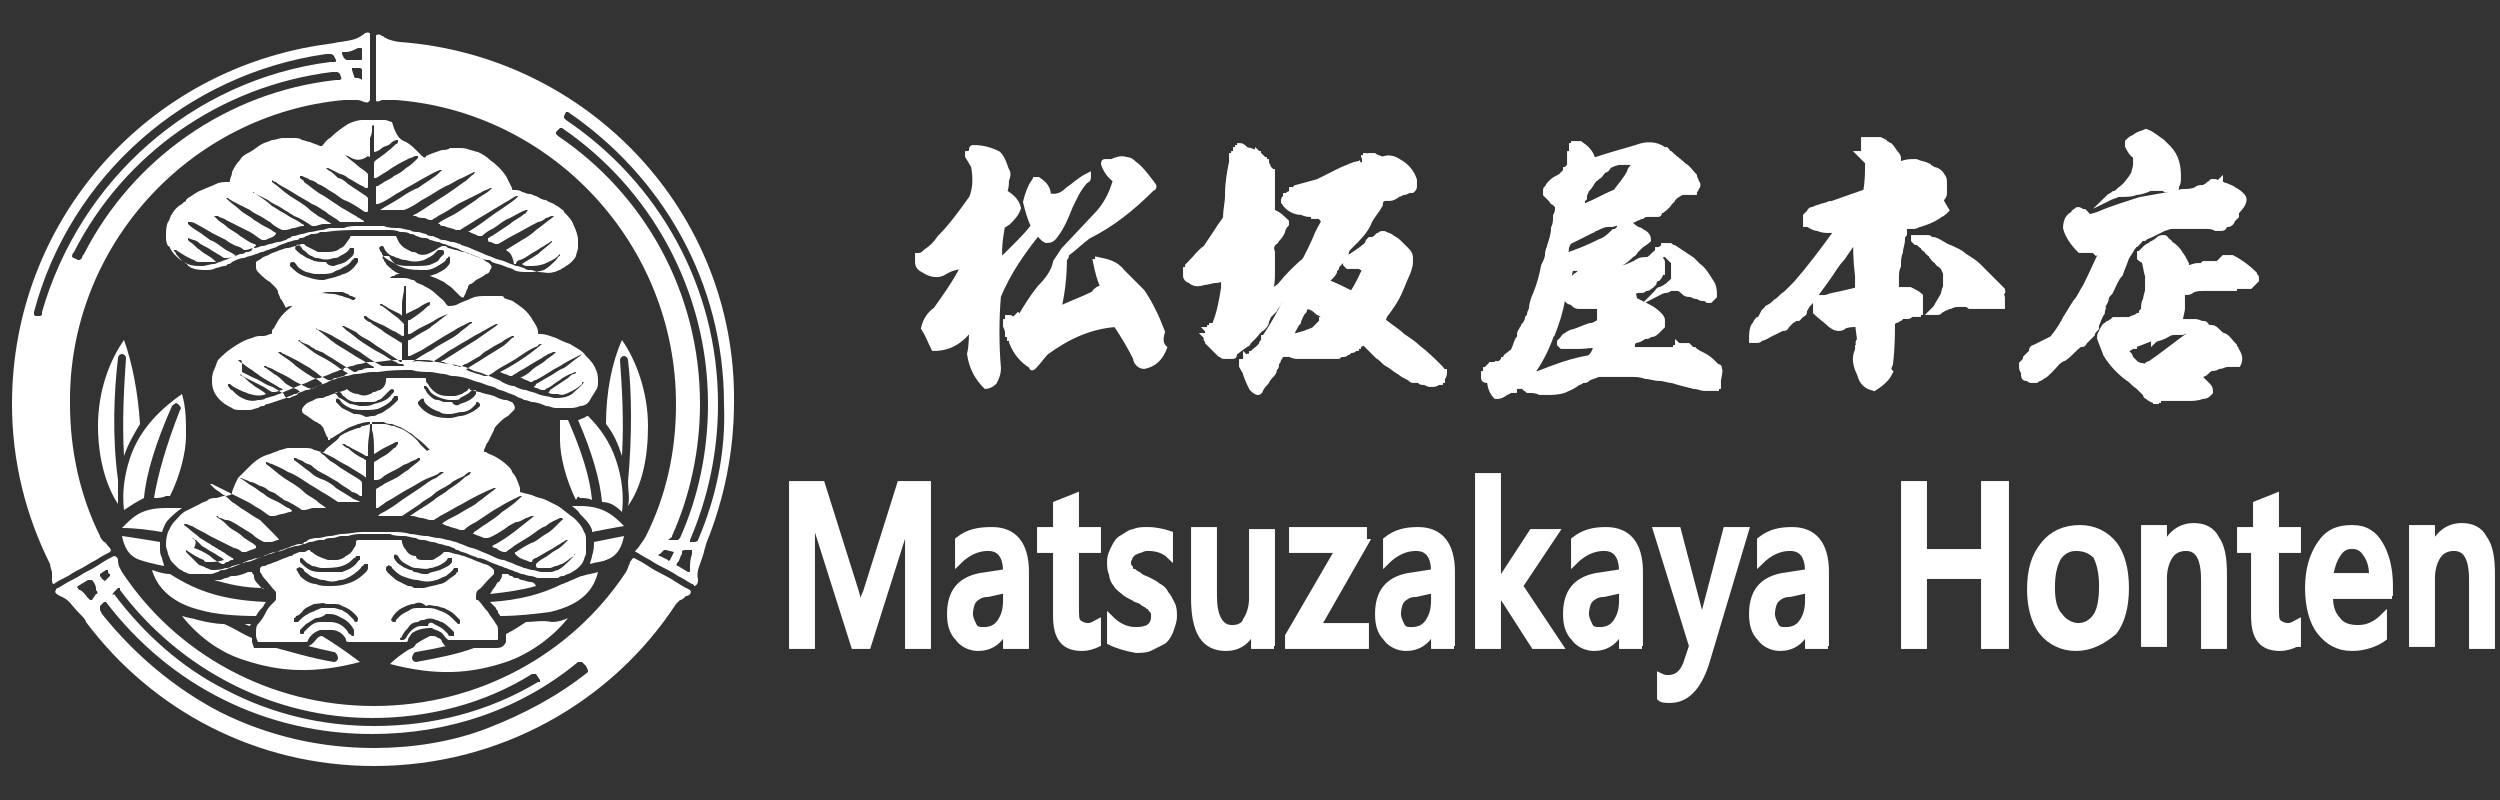 <?xml version="1.0" encoding="utf-8"?>
<!-- Generator: Adobe Illustrator 25.4.8, SVG Export Plug-In . SVG Version: 6.00 Build 0)  -->
<svg version="1.1" id="レイヤー_1" xmlns="http://www.w3.org/2000/svg" xmlns:xlink="http://www.w3.org/1999/xlink" x="0px"
	 y="0px" viewBox="0 0 125 40" style="enable-background:new 0 0 125 40;" xml:space="preserve">
<rect x="0" y="0" width="125" height="40" fill="#333333" stroke="none"/>
<style type="text/css">
	.st0{fill:#FFFFFF;stroke:#FFFFFF;stroke-width:0.295;stroke-miterlimit:10;}
	.st1{fill-rule:evenodd;clip-rule:evenodd;fill:#FFFFFF;}
	.st2{fill:#FFFFFF;}
</style>
<g>
	<g>
		<path class="st0" d="M50.3,8.5c0.1,0.1,0.1,0.3,0,0.5c0,0.2,0,0.4-0.1,0.6c0.3,0.2,0.6,0.4,0.7,0.8c-0.1,0.3-0.3,0.5-0.5,0.7
			l-0.3,0.2c-0.1,0.6-0.2,1.2-0.1,1.8c0.2-0.2,0.5-0.5,0.7-0.7c0.4-0.4,0.7-0.7,1-1.1c-0.2-0.4-0.3-0.8-0.4-1.2
			c0.1-0.4,0.2-0.7,0.4-1c0.1,0.1,0.1,0,0.1-0.1h0.1c0.3,0.2,0.5,0.4,0.5,0.8c0.4,0.1,0.7,0,1-0.3c0.3-0.2,0.6-0.5,1-0.7
			c0,0.1,0,0.2-0.1,0.2c-0.4,0.4-0.6,0.9-0.8,1.3c-0.2,0.5-0.4,1-0.7,1.4C52.6,12,52.5,12,52.3,12c-0.2-0.1-0.3-0.3-0.4-0.4
			c-0.8,1-1.5,2-2,3.2c-0.1,1.1-0.1,2.5,0,3.6c0,0.3-0.1,0.5-0.2,0.7c-0.1,0.1-0.3,0.2-0.4,0.2c-0.4-0.4-0.7-0.9-0.8-1.6
			c0.1-0.4,0.1-1,0.1-1.4c-0.5,0.7-1.1,1.1-1.9,1.1c-0.2-0.4-0.3-0.7-0.5-1c0.1-0.4,0.3-0.7,0.6-0.9c0.5-0.7,1-1.4,1.4-2.2
			c-0.3,0-0.7,0.1-1,0.3c-0.3,0.2-0.7,0.1-1-0.1c-0.2-0.1-0.3-0.2-0.3-0.4V13c0,0,0-0.1,0-0.2c0.2,0,0.3-0.1,0.4-0.2
			c0.3-0.2,0.5-0.4,0.7-0.7c0.6-0.6,1.1-1.3,1.6-2c0.2-0.5,0.2-1,0.1-1.6l-0.3-0.5V7.7c0.1,0,0.2-0.1,0.2-0.2c0-0.1,0-0.1,0.1-0.1
			c0.4,0,0.8,0.1,1.2,0.3C50.1,7.9,50.2,8.2,50.3,8.5z M57.6,9.2c0.1,0.1,0.1,0.2,0,0.2c-1,1-2,1.8-3.2,2.4
			c-0.4,0.3-0.7,0.6-1.1,0.9c0,0.1,0,0.2-0.1,0.2c0,0.9-0.1,1.8-0.3,2.6c0.6-0.3,1.2-0.5,1.8-0.8c0.1-0.2,0.3-0.3,0.5-0.3
			c-0.2-0.4-0.3-0.8-0.4-1.3h0.1v-0.1c0.5,0.1,0.9,0.2,1.2,0.6c0.3,0.3,0.7,0.7,1,1c0.4,0.6,0.7,1.2,1,2c-0.1,0.3-0.1,0.6,0.1,0.8
			c-0.2,0.5-0.5,0.8-1,0.9c-0.2,0-0.4-0.2-0.4-0.4c-0.3-0.6-0.6-1.1-1-1.7c-1.3,0.1-2.4,0.6-3.5,1.4c-0.2,0.2-0.4,0.5-0.6,0.7
			c-0.1,0.1-0.1,0.1-0.1,0c-0.5-0.3-0.8-0.7-1-1.2c0-0.1,0-0.2-0.1-0.2c0-0.1,0-0.2-0.1-0.2c0-0.1,0-0.2-0.1-0.4c0-0.1,0-0.1,0-0.2
			c0.1,0,0.1-0.1,0.1-0.2h0.1c0.1,0.1,0.2,0.1,0.3,0l0.1-0.1l0.1,0.1c0.3-0.5,0.6-1,1-1.5c0.4-0.4,0.7-0.8,0.8-1.3l0.4-0.6l1.6-1.7
			c0.5-0.5,0.8-1.1,1-1.8c-0.3-0.2-0.5-0.5-0.6-0.8c0-0.1,0-0.1,0.1-0.1c0.1,0,0.2,0,0.3,0c0.2-0.1,0.5-0.2,0.7-0.1
			c0.2,0,0.3,0.1,0.4,0.2C57,8.4,57.3,8.8,57.6,9.2z"/>
		<g>
			<path class="st0" d="M62.9,7.7C62.9,7.7,62.9,7.8,62.9,7.7C63,7.8,63,7.8,63.1,7.9c0,0,0,0.1,0.1,0.1c0,0,0,0.1,0.1,0.1
				c0,0.1,0.1,0.2,0.1,0.3c0,0,0.1,0.1,0.1,0.1c0,0.1,0,0.1,0.1,0.1c0,0.1,0,0.1,0,0.2c0,0.1,0,0.1,0,0.1c0,0.2,0,0.4,0,0.5
				c0,0.1,0,0.3,0,0.4l0,0c0,0.3,0,0.4,0,0.8c0,0,0,0,0,0l0,0c0.3,0.1,0.5,0.3,0.7,0.5c0,0,0,0.1,0,0.1c-0.1,0.1-0.2,0.3-0.2,0.4
				c-0.1,0.2-0.2,0.3-0.3,0.4c0,0,0,0.1-0.1,0.1c-0.1,0.1-0.2,0.3-0.1,0.5c0,0.1,0,0.2,0,0.3l0,0c0,0.1,0,0.2,0,0.3
				c0,0.1,0,0.1,0,0.2c0,0.1,0,0.1,0,0.2c0,0.3,0,0.6-0.1,0.9c0,0.1,0,0.1,0,0.2c0,0,0.1,0,0.1-0.1c0.1-0.1,0.3-0.2,0.4-0.3
				c0.4-0.5,0.9-1,1.4-1.4c0,0.1-0.1,0.3-0.2,0.4c-0.1,0.1-0.1,0.2-0.2,0.3c0,0.1-0.1,0.1-0.1,0.2l0,0c0,0.1-0.1,0.1-0.2,0.2
				c0,0.1-0.1,0.2-0.2,0.3c0,0.1-0.1,0.1-0.1,0.1c-0.1,0.1-0.1,0.3-0.2,0.4c0,0.1,0,0.2,0,0.3C64,14.9,64,15,63.9,15.1
				c0,0.1,0,0.1,0,0.1c-0.1,0.1-0.2,0.3-0.2,0.3c-0.1,0.1-0.1,0.1-0.2,0.2c0,0-0.1,0.1-0.1,0.1c0,0.1-0.1,0.2-0.1,0.3
				c0,0.1-0.1,0.2-0.2,0.3c-0.2,0.1-0.3,0.3-0.4,0.4c0,0-0.1,0.1-0.1,0.1c-0.1,0.1-0.1,0.1-0.2,0.2c0,0,0,0.1-0.1,0.1l0,0
				c-0.1,0.1-0.3,0.2-0.4,0.3c-0.1,0.1-0.2,0.1-0.2,0.2c0,0.1,0,0.1-0.1,0.1c-0.1,0-0.1,0-0.2,0c-0.1,0-0.1,0-0.2,0
				c-0.1,0-0.1-0.1-0.2-0.1c-0.1-0.1-0.2-0.2-0.3-0.3c0,0-0.1-0.1-0.1-0.1c-0.1-0.1-0.1-0.1-0.2-0.2c0,0,0-0.1,0-0.1
				c-0.1,0-0.1-0.1,0-0.1c0,0,0,0,0,0c0,0,0,0-0.1-0.1c0,0,0.1,0,0.1,0c0-0.1,0-0.1,0-0.1c0.1,0,0.1-0.1,0-0.2c0,0,0.1,0,0.1-0.1
				c0,0,0.1,0,0.1-0.1c0.1,0,0.2-0.1,0.2-0.2c0.2-0.5,0.3-1.1,0.4-1.7c0-0.2,0-0.3,0-0.5c-0.1,0-0.2,0.1-0.4,0.1
				c-0.2,0-0.4,0.1-0.6,0.1c-0.3,0.1-0.5,0.1-0.7-0.1c-0.1,0-0.2-0.1-0.2-0.2c0-0.1,0-0.1,0-0.2c0,0,0-0.1,0-0.1c0,0,0.1,0,0.1,0
				c0-0.1,0-0.1,0-0.1c0,0,0-0.1,0-0.1c0,0,0,0,0,0c0,0,0,0,0,0c0,0,0,0,0,0c0,0,0,0,0,0c0,0,0.1-0.1,0.1-0.1l0,0
				c0.3-0.3,0.5-0.6,0.8-0.8c0.2-0.3,0.4-0.6,0.6-0.9c0.1-0.2,0.3-0.4,0.4-0.6c0-0.5,0.1-0.7,0.1-1.2c0-0.6,0.1-1.1,0.2-1.6
				c0,0,0,0,0,0c0,0,0-0.1,0-0.1c0,0,0-0.1,0-0.1c0,0,0,0,0,0c0,0,0,0,0,0c0,0,0,0,0-0.1c0,0,0.1,0,0.1-0.1c0,0,0,0,0.1,0
				c0,0,0,0,0-0.1c0,0,0,0,0,0c0,0,0-0.1,0-0.1c0,0,0,0,0,0c0.1,0,0.1,0,0.1-0.1l0,0c0,0,0,0,0,0c0,0,0.1,0,0.1-0.1
				c0.1,0,0.2,0.1,0.3,0.2C62.8,7.6,62.8,7.7,62.9,7.7z"/>
			<path class="st0" d="M70.1,8.2c0.3,0.2,0.5,0.5,0.6,0.8c0,0,0,0.1,0,0.1c0,0.1,0,0.2,0,0.2c0,0.1,0,0.1-0.1,0.2c0,0-0.1,0-0.1,0
				c-0.1,0-0.2,0.1-0.3,0.1c-0.1,0-0.2,0.1-0.3,0.1c-0.1,0.1-0.3,0.2-0.4,0.2c0,0-0.1,0-0.2,0C69.1,9.9,69,10,69,10.2
				c0,0.1-0.1,0.1-0.1,0.2c-0.2,0.3-0.4,0.5-0.5,0.8c-0.2,0.4-0.5,0.7-0.8,1c0,0-0.1,0-0.1,0.1c0,0,0,0,0,0c0,0,0,0,0,0c0,0,0,0,0,0
				c-0.1,0.1-0.2,0.2-0.2,0.3c0,0.1-0.1,0.2-0.2,0.3l0,0.1c0,0-0.1,0.1-0.1,0.1c-0.1,0.1-0.2,0.2-0.2,0.3c-0.1,0.1-0.1,0.1-0.1,0.2
				c-0.1,0.2-0.3,0.3-0.4,0.5c0.5,0.2,0.9,0.4,1.3,0.6c0.3-0.4,0.5-0.9,0.7-1.3c-0.1,0-0.2,0-0.3-0.1c-0.2,0-0.4,0-0.6,0
				c0,0-0.1-0.1-0.1-0.1c0-0.2,0.1-0.3,0.3-0.4c0.3-0.2,0.6-0.4,0.8-0.6c0-0.1,0-0.1,0.1-0.2c0.1,0,0.2,0,0.3-0.1c0,0,0,0,0.1-0.1
				c0.1,0,0.1-0.1,0.2-0.1c0,0,0.1,0,0.1,0c0.2,0.1,0.3,0.1,0.4,0.2c0.2,0.1,0.3,0.2,0.4,0.3c0.1,0.1,0.2,0.2,0.3,0.3
				c0.1,0.1,0.2,0.2,0.2,0.4c0,0.1,0,0.1,0,0.2c0,0.2-0.1,0.5-0.2,0.7c-0.1,0.2-0.2,0.5-0.3,0.7c-0.2,0.5-0.5,0.9-0.8,1.3
				c0,0.1-0.1,0.2-0.1,0.2c0.3,0.3,0.7,0.5,1,0.8c0.3,0.2,0.6,0.4,0.8,0.6c0.4,0.3,0.8,0.7,1.1,1c0.1,0.1,0.1,0.2,0.2,0.2
				c0,0.1,0,0.2-0.1,0.3c0,0,0,0.1,0,0.1c-0.1,0-0.1,0.1-0.1,0.1c0,0-0.1,0-0.1,0c-0.1,0.1-0.2,0.1-0.4,0.1c-0.1,0-0.2-0.1-0.3-0.1
				c-0.1,0-0.2,0-0.2-0.1C71.1,19,71,19,70.9,19c0,0-0.1,0-0.1,0c0,0,0,0-0.1,0c-0.1,0-0.1,0-0.2-0.1c-0.2-0.1-0.4-0.2-0.5-0.3
				c-0.2-0.1-0.4-0.3-0.6-0.4c-0.2-0.1-0.3-0.3-0.5-0.4c-0.2-0.2-0.5-0.5-0.7-0.7c-0.1,0-0.1,0.1-0.2,0.1c0,0-0.1,0-0.1,0.1
				c0,0-0.1,0-0.1,0.1c-0.1,0-0.1,0.1-0.2,0.1c-0.1,0-0.1,0-0.2,0.1c-0.1,0-0.1,0.1-0.2,0.1c-0.1,0-0.2,0-0.3,0.1
				c-0.1,0-0.2,0-0.3,0c-0.1,0-0.2,0-0.3,0c-0.1,0-0.2,0-0.4,0c-0.1,0-0.1,0-0.2,0c0,0-0.1,0-0.1,0c0,0-0.1,0-0.1,0
				c-0.1,0-0.1,0-0.2,0c-0.1,0-0.3,0-0.4,0c-0.1,0-0.2,0-0.4-0.1c-0.1,0-0.1,0-0.2,0c-0.1,0-0.1,0-0.2,0c0,0-0.1,0-0.1,0
				c0,0,0,0.1,0,0.1c0,0.1-0.1,0.1-0.1,0.2c0,0.1-0.1,0.1-0.1,0.2c0,0,0,0.1,0,0.1c0,0,0,0.1-0.1,0.1c0,0.1,0,0.2-0.1,0.3
				c-0.1,0.1-0.2,0.2-0.3,0.4c-0.1,0.1-0.2,0.2-0.3,0.4c0,0.1-0.1,0.1-0.1,0.1c-0.1,0-0.2-0.1-0.3-0.2c-0.1-0.2-0.2-0.4-0.3-0.7
				c0-0.1-0.1-0.2-0.2-0.4c0,0,0-0.1,0-0.1c0,0,0,0,0,0c0,0,0,0,0-0.1c0,0,0,0,0,0c0,0,0,0,0,0c0,0,0,0,0.1,0c0,0,0,0,0,0
				c0,0,0.1,0,0.1,0c0,0,0-0.1,0-0.1c0,0,0,0,0,0c0,0,0-0.1,0-0.1c0,0,0.1,0.1,0.1,0c0-0.1,0-0.1,0.1,0c0,0,0.1-0.1,0.1-0.2
				c0.1,0,0.1,0,0.1-0.1c0,0,0,0,0,0c0.1-0.1,0.3-0.2,0.4-0.4c0-0.1,0.1-0.1,0.1-0.2c0,0,0,0,0-0.1c0,0,0.1,0,0.1-0.1
				c0.4-0.6,0.8-1.3,1.1-2c0,0,0,0,0,0c0,0,0,0,0-0.1c0,0,0,0,0-0.1c0,0,0,0,0,0c0,0,0-0.1,0-0.1c0,0,0-0.1,0.1-0.1c0,0,0-0.1,0-0.1
				c0,0,0.1,0.1,0.1,0c0.1,0,0.1-0.1,0.1-0.2c0,0,0,0,0,0c0,0,0.1-0.1,0.1-0.2c0.3-0.6,0.7-1.3,1-2c0.1-0.3,0.3-0.6,0.4-0.8
				c0-0.1-0.1-0.2-0.2-0.3c-0.1,0-0.2,0-0.3,0c0,0,0-0.1-0.1-0.1c-0.2,0-0.3,0-0.5-0.1c-0.4,0-0.7-0.2-0.9-0.5c0,0,0-0.1,0-0.1
				c0,0,0-0.1,0.1-0.1c0-0.1,0-0.1,0-0.1c0.1,0,0.1-0.1,0.2-0.1c0,0,0.1,0,0.1-0.1c0,0,0,0,0-0.1c0,0,0.1,0,0.1,0
				c0,0,0.1-0.1,0.1-0.1c0.4-0.1,0.7-0.2,1.1-0.3c0.4-0.2,0.8-0.4,1.2-0.6l0,0c0.3-0.1,0.6-0.3,0.9-0.3c0,0,0.1-0.1,0.1-0.1
				c0,0,0,0,0,0c0,0,0.1-0.1,0-0.1c0,0,0,0,0,0c0,0,0,0,0,0c0.1,0,0.1,0,0.1-0.1c0,0,0,0,0,0c0,0,0,0,0,0c0,0,0.1,0,0.1,0
				c0,0,0,0,0-0.1c0,0,0.1,0,0.1,0.1c0-0.1,0-0.1,0.1-0.1c0,0,0,0,0.1,0c0,0,0,0,0.1,0v0c0.1,0.1,0.3,0.1,0.4,0.2
				C69.5,7.8,69.8,8,70.1,8.2z M65.3,15.3c0,0.1-0.1,0.1-0.1,0.2c0,0.1-0.1,0.1-0.1,0.1c0,0.1-0.1,0.2-0.1,0.2
				c0,0.1-0.1,0.2-0.1,0.3c-0.1,0.1-0.2,0.3-0.3,0.5c0,0,0,0.1-0.1,0.1c0,0-0.1,0.2-0.1,0.2c0.1,0,0.3-0.1,0.4-0.1
				c0.1,0,0.3-0.1,0.4-0.1c0.2-0.1,0.3-0.1,0.5-0.2c0.1-0.1,0.3-0.3,0.4-0.4c0,0,0,0,0,0c0,0,0,0,0-0.1c0,0,0,0,0.1,0
				c0.1,0,0.1-0.1,0.2-0.1c-0.2-0.1-0.3-0.2-0.5-0.3C65.7,15.4,65.5,15.3,65.3,15.3z"/>
		</g>
		<path class="st0" d="M85.9,18.4C85.9,18.4,85.9,18.4,85.9,18.4c-0.1-0.1-0.2-0.2-0.3-0.3c-0.2-0.2-0.4-0.3-0.6-0.4
			c-0.1,0-0.1-0.1-0.2-0.1c0,0-0.1-0.1-0.1-0.1c0,0,0,0-0.1,0c0,0-0.1-0.1-0.1-0.1c0,0-0.1-0.1-0.1-0.1c0,0,0,0,0,0c0,0,0,0,0,0
			c0,0,0,0,0,0c0,0,0,0-0.1,0c0,0,0,0-0.1,0c0,0,0,0,0,0l0,0c0,0-0.1,0-0.1,0c0,0,0,0,0,0c0,0,0,0-0.1,0c0,0,0,0,0,0c0,0,0,0,0,0
			c0,0,0,0,0,0c0,0,0,0.1-0.1,0c0,0,0,0,0,0.1c0,0-0.1,0-0.1,0c0,0,0,0,0,0.1c-0.1,0-0.3,0-0.4,0c-0.2,0-0.5,0-0.7,0
			c-0.4,0-0.8,0-1.2,0c0,0,0,0,0.1-0.1c0-0.1,0-0.2,0-0.3c0.1,0,0.1-0.1,0.2-0.1c0.1,0,0.3-0.1,0.4-0.2c0,0,0.1,0,0.1,0
			c0.1,0,0.1,0,0.2-0.1c0,0,0.1,0,0.1,0c0.1,0,0.2-0.1,0.3-0.2c0.1-0.1,0.1-0.1,0.2-0.2c0,0,0,0,0-0.1c0,0,0-0.1,0-0.2
			c0-0.1-0.1-0.2-0.2-0.3c-0.2-0.2-0.4-0.3-0.6-0.4c-0.2-0.1-0.4-0.2-0.6-0.3c0-0.1,0-0.2-0.1-0.4c0.1,0,0.2-0.1,0.3-0.1
			c0.1,0,0.1,0,0.2,0c0.1,0,0.1-0.1,0.2-0.1c0.1,0,0.1,0,0.2-0.1c0,0,0.1,0,0.1-0.1c0.1,0,0.1-0.1,0.1-0.2c0.1,0,0.1-0.1,0.2-0.1
			c0,0,0.1-0.1,0.1-0.2c0-0.1,0.1-0.1,0.1-0.1c0,0,0-0.1,0-0.1c0,0,0,0,0-0.1c0,0,0-0.1,0-0.2c0,0,0,0,0-0.1c0,0,0-0.1-0.1-0.1
			c0,0,0-0.1-0.1-0.1c0,0-0.1,0-0.1-0.1c0,0,0.2,0,0.2,0c0,0,0.1,0,0.1-0.1c0.1,0,0.3,0,0.3,0.1c0.1,0.1,0.2,0.2,0.3,0.3
			c0,0.1,0,0.2,0,0.3c0,0.2,0,0.4,0,0.6c-0.2,0.2-0.4,0.4-0.7,0.5c-0.1,0-0.1,0.1-0.2,0.2c0.2-0.1,0.3-0.2,0.5-0.2
			c0,0,0.1,0,0.2-0.1c0.1,0,0.2,0,0.3,0c0.1,0,0.2,0,0.3,0.1c0,0,0.1,0,0.1,0.1c0.1,0.1,0.2,0.1,0.3,0.1c0.1,0,0.2,0.1,0.3,0.1
			c0,0,0.1,0,0.1,0c0,0,0.1,0.1,0.2,0.1c0.1,0,0.2,0,0.3,0.1c0,0,0.1,0,0.1,0c0.1-0.1,0.1-0.1,0.2-0.2c0-0.2,0-0.4-0.1-0.6
			c-0.2-0.3-0.4-0.7-0.7-0.9c-0.1-0.1-0.2-0.2-0.3-0.3c-0.3-0.2-0.6-0.4-0.9-0.6c-0.1,0-0.2-0.1-0.2-0.1c-0.1,0-0.2,0-0.3,0
			c0,0,0,0,0,0.1c-0.1,0-0.1,0-0.2,0.1c0,0,0,0-0.1,0c0,0,0,0,0,0.1l0,0c-0.2,0.1-0.3,0.3-0.5,0.4c-0.2,0-0.4,0-0.5,0.1
			c-0.1,0-0.1,0.1-0.2,0.1c-0.4,0.2-0.8,0.3-1.2,0.4c0.1,0,0.1-0.1,0.1-0.2c0,0,0.1-0.1,0.1-0.1c0.1,0,0.1-0.1,0.2-0.1
			c0.3-0.1,0.5-0.3,0.7-0.5c0.1,0,0.1-0.1,0.2-0.2c0.1-0.1,0.1-0.1,0.2-0.2c0.1-0.1,0.3-0.2,0.4-0.3c0-0.2-0.1-0.3-0.3-0.4
			c0,0-0.1-0.1-0.2-0.1c-0.2-0.1-0.3-0.2-0.4-0.3c0,0,0,0,0,0l0,0c0,0,0,0,0,0c0,0,0,0,0,0c0,0,0,0,0,0c-0.1,0.1-0.1,0.1-0.1,0
			c0,0-0.1,0.1-0.1,0.1c0,0-0.1,0-0.1,0c0,0,0,0,0,0c0,0.1-0.1,0.1-0.2,0.1l0,0c0,0,0,0.1-0.1,0.1c-0.1,0.1-0.1,0.1-0.2,0.1
			c-0.2,0.2-0.4,0.4-0.7,0.5c-0.6,0.3-1.1,0.5-1.7,0.7c-0.1,0-0.1,0.1-0.1,0.1c0,0,0,0,0,0.1c0-0.2,0.1-0.4,0.1-0.6
			c0-0.1,0.1-0.2,0.1-0.3c0.4-0.2,0.8-0.4,1.2-0.6c0,0,0.1,0,0.1-0.1l0,0c0,0,0,0,0.1,0l0,0c0.2-0.1,0.4-0.2,0.6-0.2c0,0,0,0,0,0
			c0.1,0,0.1,0,0.2,0c0.3-0.1,0.6-0.1,0.8-0.2c0,0,0,0,0.1,0c0.1,0,0.2,0,0.3-0.1c0.1,0,0.2-0.1,0.3-0.1c0,0,0,0,0,0c0,0,0,0,0,0
			c0,0,0,0,0,0c0.1-0.1,0.2-0.1,0.3-0.1l0,0c0,0,0,0,0.1,0c0,0,0,0,0,0c0,0,0,0,0,0c0,0,0,0,0.1,0c0,0,0.1,0,0.2,0c0,0,0,0,0.1,0
			c0,0,0.1,0,0-0.1c0.1,0,0.1-0.1,0.2-0.1c0.1-0.1,0.2-0.1,0.2-0.2c0.1,0,0.1-0.1,0.2-0.2c0,0,0.1-0.1,0.1-0.1
			c0.1-0.2,0.3-0.3,0.5-0.4c0,0,0,0,0.1,0c0.1,0,0.1,0,0.1,0c0,0,0.1,0,0.1,0c0.1,0,0.2,0,0.3,0c0-0.1,0.1-0.1,0.1-0.2
			c0.1-0.1,0.1-0.2,0-0.3c0-0.1-0.1-0.2-0.1-0.3c-0.2-0.2-0.3-0.4-0.5-0.5c-0.2-0.2-0.5-0.4-0.7-0.6c-0.1,0-0.1-0.1-0.2-0.2
			c0,0-0.1,0-0.1,0c-0.4-0.3-0.9-0.3-1.4-0.1c-0.7,0.2-1.4,0.4-2,0.6c-0.1,0-0.2,0-0.2-0.1c-0.1-0.3-0.3-0.5-0.6-0.7c0,0,0,0-0.1,0
			c-0.1,0-0.1,0-0.2,0c0,0,0,0.1,0,0.1c0,0,0,0,0,0c0,0,0,0,0,0c0,0,0,0-0.1,0c0,0,0,0.1,0,0.1c0,0,0,0,0,0l0,0.1c0,0,0,0,0,0
			c0,0,0,0.1,0,0.1c0,0,0,0,0,0l0,0c0,0,0,0,0,0c0,0,0,0,0,0.1c0,0,0,0,0,0c0,0,0,0,0,0c0,0,0,0-0.1,0c0,0,0,0.1,0,0.1
			c0,0,0,0.1,0,0.1c0,0,0,0.1,0,0.1c0,0,0,0.2,0,0.2c0,0.1,0,0.1-0.1,0.2c0,0,0,0.1-0.1,0.1c0,0,0,0.1,0,0.1c0,0-0.1,0-0.1,0.1
			c0,0-0.1,0-0.1,0.1c-0.2,0.1-0.4,0.2-0.5,0.3c0,0.1,0,0.1-0.1,0.1c0,0-0.1,0.1-0.1,0.2c-0.1,0-0.1,0.1-0.1,0.1c0,0,0,0,0,0
			c0,0,0,0.1,0,0.1c0,0,0,0,0,0c0,0,0,0,0,0c0,0,0,0,0,0.1c0.1,0.1,0.2,0.2,0.3,0.3c0,0,0,0.1,0.1,0.1c0.1,0.1,0.1,0.1,0.2,0.2
			c0,0.2,0,0.3-0.1,0.5c0,0.2,0,0.4-0.1,0.6c0,0.3-0.1,0.6-0.2,0.9c0,0.1-0.1,0.2-0.1,0.4c0,0.2-0.1,0.4-0.2,0.6
			c-0.1,0.5-0.2,0.9-0.4,1.4c-0.1,0.2-0.2,0.5-0.2,0.7c0,0.1-0.1,0.2-0.1,0.3c0,0.1,0,0.1-0.1,0.2c0,0.1-0.1,0.3-0.2,0.4
			c0,0.1-0.1,0.1-0.1,0.2c0,0-0.1,0.1-0.1,0.2c0,0.1,0,0.1,0,0.1c0,0.1-0.1,0.2-0.1,0.2c-0.1,0.2-0.1,0.3-0.2,0.5
			c0,0.1-0.1,0.1-0.2,0.2c-0.1,0.1-0.2,0.1-0.2,0.2c0,0,0,0.1-0.1,0.1c0,0.1-0.1,0.1-0.1,0.1c0,0-0.1,0.1-0.1,0.1c0,0-0.1,0-0.1,0
			c0,0,0,0-0.1,0c-0.1,0-0.2,0-0.2-0.1c0,0,0,0.1,0,0.1c0,0,0,0,0,0c0,0,0,0,0,0c0,0,0,0,0,0c-0.1,0.1-0.1,0.1-0.2,0.2
			c0,0.1,0,0.1-0.1,0.1l0,0c0,0,0,0,0,0.1c0,0,0,0,0,0c0,0,0,0,0,0c0,0,0,0.1-0.1,0.1l0,0c0,0,0,0,0,0c0,0,0,0,0,0c0,0,0,0,0,0l0,0
			c0,0,0,0,0,0.1c0,0,0,0.1,0,0.1c0,0.1,0.1,0.1,0.2,0.1c0,0,0,0,0,0c0,0,0,0,0.1,0c0,0.3,0.1,0.6,0.3,0.8l0,0l0,0c0,0,0.1,0,0.1,0
			c0.1,0,0.3-0.1,0.4-0.2c0.1,0,0.2-0.1,0.2-0.1l0.2,0l0-0.1c0-0.1,0-0.1,0.2-0.1l0.1,0l0,0c0.1-0.1,0.2-0.2,0.3-0.3
			c0.5-0.6,0.9-1.3,1.2-2.1c0-0.1,0.1-0.2,0.1-0.2c0.2-0.5,0.4-1.1,0.5-1.7c0.2-0.5,0.3-1,0.4-1.5c0,0,0,0,0-0.1c0,0,0,0,0,0
			c0.1,0,0.2,0,0.3,0c0.1,0,0.1,0,0.1,0c0.1,0,0.1,0,0.2,0c0.1,0,0.1,0,0.2-0.1c0,0,0,0,0,0c-0.2,0.2-0.3,0.4-0.5,0.5
			c-0.1,0.1-0.1,0.1-0.2,0.2c-0.1,0.1-0.2,0.2-0.3,0.3c-0.1,0.1-0.1,0.1-0.1,0.2c0,0.1,0,0.2,0.1,0.3c0,0.1,0.1,0.3,0.3,0.3
			c0,0,0.1,0,0.1,0.1c0.1,0.1,0.2,0.1,0.3,0.1c0.1,0,0.2,0,0.2,0c0.2,0,0.5,0,0.8,0c0,0.3,0,0.5,0,0.8c-0.2,0.1-0.3,0.2-0.5,0.2
			c-0.3,0.1-0.5,0.2-0.8,0.3c-0.1,0-0.3,0.1-0.4,0.2c-0.1,0-0.1,0.1-0.2,0.2l0,0c0,0-0.1,0.1-0.1,0.1c0,0.1,0,0.1,0,0.1
			c0,0,0.1,0.1,0.1,0.1c0.3,0,0.6,0,0.9,0c0.3,0,0.6-0.1,0.8,0c0,0.2-0.1,0.4-0.3,0.6c-0.6,0.1-1.3,0.3-1.8,0.5
			c-0.3,0.1-0.5,0.2-0.8,0.3c0,0-0.1,0-0.1,0c0,0,0,0,0,0c0,0,0,0,0,0c0,0-0.1,0-0.1,0c0,0,0,0,0,0c0,0,0,0-0.1,0c0,0,0,0,0,0.1
			c0,0,0,0-0.1,0c0,0,0,0,0,0c0,0,0,0,0,0l0,0c0,0,0,0.1-0.1,0.1c0,0,0,0,0,0.1c0,0,0,0,0,0c0,0-0.1,0,0,0.1c0,0-0.1,0.1-0.1,0.1
			c0,0,0,0,0,0c0,0,0,0-0.1,0c0,0,0,0,0,0c0,0,0,0,0,0.1c0,0,0,0,0,0c0,0,0,0,0,0c0,0.1,0.1,0.1,0.2,0.2c0.2,0,0.4,0,0.6,0.1
			c0.1,0,0.2,0,0.3,0c0.3,0,0.6,0,0.9-0.1c0.2-0.1,0.5-0.2,0.7-0.4c0.1,0,0.1,0,0.2-0.1c0,0,0,0,0.1,0c0.1,0,0.1,0,0.2-0.1
			c0.2-0.1,0.3-0.1,0.5-0.2c0.1,0,0.1,0,0.2,0c0,0,0.1,0,0.1,0c0,0,0,0,0,0c0.2,0,0.3,0,0.5,0c0.1,0,0.3,0,0.4,0c0.2,0,0.4,0,0.5,0
			c0.2,0,0.4,0,0.7,0.1c0.2,0,0.4,0.1,0.7,0.1c0.2,0,0.4,0.1,0.6,0.1c0.3,0.1,0.7,0.2,1.1,0.3c0.2,0,0.4,0.1,0.5,0.1
			c0.1,0,0.2,0,0.3,0c0,0,0.1,0,0.1,0c0,0,0,0,0.1,0c0,0,0,0,0.1,0c0,0,0,0,0,0c0,0,0,0,0,0c0,0,0,0,0,0c0,0,0,0,0,0c0,0,0,0,0-0.1
			c0,0,0,0,0.1,0c0,0,0,0,0,0c0,0,0,0,0,0c0,0,0-0.1,0-0.1c0,0,0,0,0-0.1c0,0,0,0,0,0c0,0,0-0.1,0-0.1C86,18.5,86,18.5,85.9,18.4
			C86,18.4,85.9,18.3,85.9,18.4z M79.1,10.1c0-0.1,0-0.1,0.1-0.2c0,0,0,0,0-0.1c0-0.1,0.1-0.2,0.1-0.3c0.1-0.1,0.2-0.2,0.3-0.4
			c0.1-0.1,0.1-0.2,0.2-0.2c0,0,0.1-0.1,0.1-0.1c0,0,0,0,0,0c0.1,0,0.1-0.1,0.2-0.2c0-0.1,0-0.1,0.1-0.1c0.1,0,0.2-0.1,0.2-0.2
			c0.2-0.1,0.4-0.2,0.6-0.2c0.2,0,0.4,0,0.7,0c0,0.1,0,0.2,0,0.2c-0.1,0.1-0.2,0.2-0.2,0.3C81.3,9,81,9.3,80.8,9.6
			c-0.5,0.2-1,0.5-1.5,0.7c-0.1,0-0.2,0.1-0.3,0.1C79,10.3,79,10.2,79.1,10.1z M78.3,13C78.3,13,78.3,13,78.3,13L78.3,13
			C78.3,13,78.3,13,78.3,13z"/>
		<g>
			<path class="st0" d="M107.8,20c-0.1,0-0.2,0-0.3-0.1l0,0l0,0c0,0-0.1,0-0.1-0.1l0,0l0,0c-0.1,0-0.1,0-0.1-0.1
				c-0.1-0.1-0.1-0.1-0.2-0.2c-0.1-0.1-0.1-0.1-0.2-0.2l0,0l0,0c-0.2-0.1-0.3-0.3-0.5-0.4l0,0l0,0c-0.4-0.3-0.8-0.7-1.1-1.2
				c-0.1-0.3-0.2-0.5-0.3-0.8c0-0.1,0-0.2,0.1-0.3l0,0l0,0c0-0.1,0.1-0.2,0.1-0.2l0,0l0,0c0-0.1,0.1-0.1,0.2-0.2
				c0.1,0,0.1-0.1,0.2-0.1l0,0l0,0c0,0,0.1-0.1,0.1-0.1c0,0,0.1,0,0.1,0c0,0,0.1,0,0.1,0c0.1,0,0.1,0,0.2,0c0.1,0,0.1,0,0.2,0
				c0,0,0,0,0.1,0c0,0,0.1,0,0.1,0c0.1-0.1,0.3-0.1,0.4-0.2c0.1,0,0.2-0.1,0.2-0.1l0,0l0,0c0,0,0-0.1,0-0.1c0,0,0.1-0.1,0.1-0.1
				c0,0,0-0.1,0-0.1c0-0.1,0-0.3,0.1-0.4l0,0l0,0c0-0.2,0.1-0.4,0.1-0.5l0,0l0,0c0-0.2,0-0.5,0-0.7l0,0l0,0
				c-0.1-0.3-0.1-0.6-0.2-0.8l0,0l0,0c-0.1,0-0.2-0.1-0.2-0.1c0,0,0,0,0-0.1c0,0,0,0,0-0.1c0,0,0.1,0,0.1-0.1l0,0l0,0
				c0,0,0,0,0.1-0.1l0.1-0.1c0.1-0.1,0.2-0.1,0.3-0.2l0,0v0c0,0,0,0,0,0c0.1,0,0.1-0.1,0.2-0.1c0,0,0.1,0,0.1-0.1
				c0.1-0.1,0.2-0.1,0.3-0.1l0,0l0,0c0,0,0,0,0,0c0,0,0,0,0,0c0,0,0.1,0,0.1,0.1c0.1,0.1,0.2,0.1,0.2,0.2c0.2,0.1,0.4,0.3,0.5,0.5
				c0.1,0.1,0.2,0.3,0.3,0.5c0,0,0,0.1,0,0.1l0,0.1l0.1,0c0.2,0,0.3-0.1,0.5-0.1l0.1,0l0,0c0.1,0,0.1,0,0.2-0.1c0,0,0.1,0,0.1,0
				c0,0,0,0,0,0c0,0,0.1,0,0.1,0l0,0c0,0,0.1,0,0.1,0c0,0,0.1,0,0.1,0c0,0,0.1,0,0.1,0c0,0,0,0,0,0c0,0,0,0,0,0c0,0,0,0,0.1,0
				c0,0,0,0,0,0c0,0,0,0,0.1,0c0,0,0,0,0,0c0,0,0,0,0,0c0,0,0,0,0,0c0,0,0,0,0.1-0.1c0,0,0,0,0,0h0v0l0,0c0,0,0,0,0,0c0,0,0,0,0,0
				c0,0,0.1,0,0,0c0,0,0,0,0,0c0,0,0,0,0,0c0,0,0,0,0,0c0,0,0.1,0,0.1-0.1c0,0,0,0,0,0l0,0l0,0c0,0,0,0,0.1-0.1l0.1,0l0,0
				c0,0,0,0,0.1,0l0,0c0,0,0,0,0,0c0.1,0,0.1,0,0.2,0c0.4,0.2,0.8,0.5,1.1,0.8c0,0.1,0.1,0.1,0.1,0.2l0,0c0,0,0,0.1,0,0.1
				c0,0-0.1,0.1-0.1,0.1c0,0-0.1,0-0.1,0.1c0,0-0.1,0.1-0.1,0.1c0,0-0.1,0-0.1,0l0,0c-0.1,0-0.1,0-0.2,0c0,0-0.1,0-0.1,0
				c-0.1,0-0.1,0-0.2,0c0,0,0,0-0.1,0h-0.1v0c0,0,0,0,0,0.1c0,0,0,0,0,0l0,0l-0.1,0c0,0,0,0,0,0c0,0,0,0-0.1,0c0,0,0,0,0,0
				c0,0,0,0-0.1,0c0,0-0.1,0-0.1,0h-0.3c0,0,0,0,0,0c0,0,0,0-0.1,0c0,0-0.1,0-0.1,0c-0.1,0-0.2,0-0.3,0h0l0,0c0,0-0.1,0-0.1,0
				c-0.1,0-0.1,0-0.1,0l0,0l0,0c0,0-0.1,0-0.1,0c-0.2,0-0.4,0-0.6,0.1l0,0l0,0c-0.1,0.1-0.2,0.1-0.3,0.1c-0.1,0-0.2,0-0.2,0.1l0,0
				v0.1c0,0.2,0,0.4,0,0.6c0,0.2-0.1,0.4-0.1,0.6l0,0.1l0.1,0c0.1,0,0.2,0,0.3,0c0.1,0,0.2,0,0.2,0c0,0,0,0,0,0c0,0,0,0,0.1,0
				c0,0,0.1,0,0.1,0l0,0c0,0,0,0,0,0c0.1,0,0.2,0.1,0.4,0.1c0,0,0.1,0,0.1,0.1c0.1,0.1,0.2,0.1,0.3,0.1c0.1,0,0.2,0.1,0.3,0.2
				c0.1,0.1,0.2,0.2,0.3,0.2c0.2,0.1,0.3,0.3,0.5,0.5c0,0,0,0,0,0c0,0.1,0.1,0.1,0.1,0.2c0.2,0.3,0.2,0.5,0.1,0.7c0,0,0,0,0,0
				c-0.1,0-0.1,0-0.2,0c-0.1,0-0.2,0-0.2,0l-0.1,0c-0.2,0-0.3,0.1-0.4,0.1l-0.1,0l0,0c-0.1,0.1-0.2,0.1-0.3,0.1
				c-0.1,0-0.2,0.1-0.3,0.2c-0.1,0.1-0.2,0.1-0.4,0.2l0,0l0,0l0,0c0,0,0,0.1,0.1,0.1c0,0,0,0,0.1,0.1c0.1,0.1,0.2,0.2,0.3,0.3
				c0.1,0.1,0.1,0.2,0.1,0.3v0c0,0,0,0,0,0c0,0-0.1,0.1-0.1,0.1c-0.1,0.1-0.2,0.1-0.3,0.1l0,0l0,0c-0.2,0.1-0.5,0.1-0.7,0.1l0,0l0,0
				c0,0-0.1,0-0.1,0c0,0,0,0,0,0l0,0l0,0c-0.1,0-0.2,0-0.3,0c0,0-0.1,0-0.1,0c-0.1,0-0.1,0-0.2,0c0,0,0,0-0.1,0l-0.1,0
				c-0.1,0-0.1,0-0.2,0c0,0,0,0-0.1,0c0,0,0,0-0.1,0c0,0-0.1,0-0.1,0c0,0,0,0,0,0c0,0,0,0,0,0c0,0,0,0,0,0c-0.1,0-0.1,0-0.1,0.1
				l-0.1,0c0,0,0,0.1,0,0.1l0,0l0,0c0,0,0,0.1,0,0.1l0,0L107.8,20C107.8,19.9,107.8,19.9,107.8,20C107.8,19.9,107.8,19.9,107.8,20
				C107.8,19.9,107.8,20,107.8,20z M107.1,18.3C107.1,18.3,107.1,18.3,107.1,18.3l0.1,0.1l0,0c0.1-0.1,0.2-0.2,0.3-0.2
				c0.6-0.4,1.2-0.9,1.9-1.4l0,0l0,0c0.1-0.1,0-0.2,0-0.3l0,0l-0.1,0c-0.1,0-0.1,0.1-0.2,0.1c0,0-0.1,0-0.1,0l0,0l-0.1,0
				c0,0,0,0,0,0c0,0-0.1,0-0.1,0l-0.1,0v0c-0.2,0-0.3,0.1-0.5,0.2c-0.2,0.1-0.4,0.1-0.5,0.2l0-0.1l-0.1,0c-0.3,0.1-0.5,0.2-0.8,0.3
				c-0.1,0-0.1,0-0.1,0.1c0,0-0.1,0-0.1,0l0,0l0,0c-0.1,0.1-0.2,0.1-0.3,0.2l0,0l0,0c0,0.1,0,0.2,0.1,0.2c0.1,0.1,0.1,0.1,0.1,0.2
				l0,0l0,0c0.1,0.1,0.1,0.1,0.1,0.1c0.1,0.1,0.1,0.1,0.2,0.2C107,18.3,107,18.3,107.1,18.3z"/>
			<path class="st0" d="M106.8,9.6c0.2,0,0.5-0.1,0.7-0.2c0.1,0,0.3,0,0.4,0c0,0,0.1,0,0.1,0c0,0,0,0,0.1,0c0,0,0.1,0,0.1,0
				c0.1,0.1,0.1,0.1,0.2,0c0,0,0.1,0.1,0.1,0.1c0,0,0,0,0,0c0,0,0,0,0,0c0,0,0,0,0.1,0c0,0,0,0,0,0c0,0,0.1,0,0.1,0c0,0,0,0,0,0
				c0,0,0,0,0,0c0,0,0,0,0.1-0.1c0,0,0,0,0-0.1c0,0,0,0,0,0c0,0,0,0,0,0c0.1-0.1,0.1-0.3,0.1-0.5c0-0.5-0.1-1-0.5-1.4
				c-0.1-0.1-0.2-0.2-0.3-0.3c-0.3-0.2-0.5-0.4-0.8-0.5c-0.2,0.1-0.4,0.1-0.6,0.3c-0.1,0-0.2,0.1-0.3,0.2c0,0,0,0,0,0.1
				c0,0,0,0,0,0.1c0.1,0.2,0.2,0.4,0.4,0.5c0,0.2,0,0.3,0,0.4c0,0.2-0.1,0.4-0.1,0.5c-0.2,0.3-0.4,0.6-0.7,0.8
				c-0.1,0.1-0.2,0.2-0.3,0.2c-0.1,0.1-0.2,0.1-0.3,0.2v0c0.2-0.1,0.3-0.1,0.5-0.2C106.3,9.7,106.6,9.7,106.8,9.6z"/>
			<path class="st0" d="M112.1,9.8c-0.1-0.1-0.2-0.2-0.4-0.3l0,0l0,0c-0.1-0.1-0.2-0.1-0.4-0.2c-0.1,0-0.2-0.1-0.3-0.1l0,0l0-0.1
				l-0.1,0.1c-0.1-0.1-0.1-0.1-0.2-0.1l-0.1,0l-0.1,0.1c0,0,0,0,0,0h0l0,0c0,0-0.1,0-0.1,0.1c0,0-0.1,0-0.2,0.1l0,0l0,0l0,0
				c0,0,0,0,0,0c0,0-0.1,0-0.1,0c-0.1,0-0.2,0-0.3,0.1c-0.2,0.1-0.5,0.1-0.7,0.1l-0.4,0.1l0,0L107,10c-0.6,0.2-1.3,0.4-2,0.7
				c-0.2,0.1-0.4,0.1-0.6,0.2c0,0,0-0.1-0.1-0.2l-0.1-0.1l-0.1,0c0,0,0,0,0,0c0,0-0.1-0.1-0.2-0.1c0,0,0,0,0,0c0,0,0,0,0,0
				c0,0-0.1,0-0.1,0.1c0,0,0,0,0,0c-0.1,0-0.1,0-0.1,0.1c0,0,0,0,0,0l0,0c-0.3,0.1-0.4,0.4-0.4,0.7v0l0,0c0.1,0.4,0.4,0.8,0.7,1.1
				l0,0h0.1c0.1,0,0.1,0,0.1,0c0,0,0.1,0,0.1,0l0.1,0l0,0c0,0,0,0,0,0c0,0,0.1,0,0.1,0c0.1,0,0.1,0,0.1,0c0,0,0,0,0.1,0l0.1,0.1
				l0.1-0.1c0,0,0,0,0,0l0,0l0,0c0.1-0.1,0.2-0.2,0.4-0.3c0,0,0,0,0,0c-0.4,0.8-0.7,1.5-1,2.1c-0.2,0.3-0.3,0.6-0.5,0.8
				c-0.2,0.3-0.3,0.5-0.5,0.8c-0.3,0.6-0.7,1.1-1.1,1.5c-0.1,0.1-0.2,0.3-0.4,0.4c0,0,0,0,0,0c0,0,0,0,0,0c0,0,0-0.1,0-0.1
				c0,0,0-0.1,0-0.1l0.3-0.4l-0.4,0.2c-0.1,0-0.1,0.1-0.1,0.1l0,0v0c0,0.1,0,0.1-0.1,0.2l0,0l0,0c0,0-0.1,0.1-0.1,0.1
				c0,0-0.1,0.1-0.1,0.1l0,0l0,0c0,0.1-0.1,0.2-0.1,0.2l-0.1,0.1l0,0.1c0,0.1,0,0.2,0.1,0.3l0,0l0,0c0,0,0,0,0,0.1
				c0,0.1,0,0.2,0.1,0.2l0,0l0,0c0,0,0,0,0,0v0c0,0,0.1,0,0.1,0c0.1,0.1,0.1,0.1,0.2,0.1l0,0l0,0c0,0,0,0,0,0c0,0,0.1,0,0.2,0
				c0.1-0.1,0.3-0.1,0.3-0.2c0.1,0,0.2-0.1,0.3-0.2c0,0,0.1-0.1,0.1-0.1c0,0,0.1-0.1,0.1-0.1l0,0l0,0c0.2-0.2,0.3-0.4,0.6-0.5l0,0
				c0.3-0.2,0.5-0.5,0.8-0.7l0.1,0c0.1,0,0.1-0.1,0.1-0.1c0,0,0.1-0.1,0.1-0.1c0.1-0.1,0.2-0.2,0.3-0.3l0,0l0,0
				c0-0.1,0.1-0.2,0.2-0.3l0,0l0-0.1c0-0.1,0.1-0.2,0.1-0.3l0.1-0.2h0c0-0.1,0.1-0.1,0.1-0.2c0,0,0-0.1,0-0.1l0,0v0
				c0,0,0.1-0.1,0-0.2c0,0,0,0,0,0c0.1-0.1,0.2-0.3,0.2-0.4c0-0.1,0.1-0.2,0.2-0.3l0,0l0,0c0.2-0.4,0.3-0.7,0.5-0.9l0,0l0,0
				c0.1-0.3,0.2-0.5,0.3-0.8c0.1-0.2,0.2-0.3,0.3-0.5c0.1-0.1,0.1-0.2,0.2-0.2c0,0,0,0,0.1-0.1c0.1-0.1,0.1-0.1,0.1-0.2c0,0,0,0,0,0
				c0,0,0,0,0,0c0,0,0,0,0,0c0,0,0,0,0,0c0,0,0,0,0,0c0,0,0.1,0,0.1,0c0,0,0,0,0.1,0c0.1-0.1,0.2-0.1,0.4-0.2
				c0.2-0.1,0.4-0.2,0.6-0.3c0.1,0,0.2-0.1,0.4-0.1c0.2,0,0.3,0,0.4,0h0.1c0.1,0,0.1,0,0.2,0c0,0,0.1,0,0.1,0c0.1,0,0.3,0,0.4,0
				c0.2,0,0.3,0,0.5,0l0,0h0c0.2,0,0.3,0,0.5,0.1l0,0l0,0c0,0,0,0,0,0c0,0,0,0,0.1,0l0,0l0,0c0,0,0.1,0,0.1,0c0.1,0,0.2,0,0.2-0.1
				c0,0,0.1-0.1,0.1-0.1c0,0,0,0,0,0c0,0,0.1,0,0.1,0c0.1,0,0.2-0.1,0.2-0.2c0,0,0-0.1,0.1-0.1l0.1-0.1l0-0.1c0,0,0,0,0-0.1l0,0l0,0
				C112.3,10.1,112.2,9.9,112.1,9.8z"/>
		</g>
		<g>
			<path class="st0" d="M96,15.2C96,15.1,96,15.1,96,15.2L96,15.2c0-0.1,0-0.1,0-0.1c0,0,0,0,0-0.1c0,0,0,0,0,0c0,0,0-0.1,0-0.1
				c0,0,0,0,0,0c0,0,0-0.1,0-0.1c0,0,0,0,0,0c0,0,0,0,0,0c0,0,0,0,0,0l0,0c0,0,0,0,0,0c0,0,0,0,0,0c0,0,0,0,0,0c0,0,0,0,0,0l0,0
				c-0.1-0.1-0.3-0.2-0.5-0.3c-0.1,0-0.1,0-0.2,0c0,0,0,0-0.1,0c0,0-0.1,0-0.1,0l-0.1,0c0,0-0.1,0-0.1,0c0,0,0,0,0,0
				c0,0-0.1,0-0.1,0c0,0,0-0.1,0-0.1c0,0,0,0,0-0.1c0-0.1,0-0.2,0-0.3c0,0,0-0.1,0-0.1l0,0c0-0.2,0-0.4,0.1-0.6c0-0.2,0-0.5,0.1-0.7
				c0-0.2,0.1-0.4,0.1-0.6c0-0.1,0-0.2,0.1-0.3c0-0.1,0-0.1,0-0.2c0,0,0,0,0,0c0-0.1,0-0.1,0.1-0.2c0,0,0,0,0.1,0c0,0,0,0,0.1,0
				c0,0,0,0,0.1,0c0,0,0.1,0,0.1,0c0.1,0,0.2-0.1,0.3-0.1c0.3-0.1,0.6-0.2,0.9-0.4c0.1-0.1,0.2-0.1,0.3-0.2c0,0,0.1-0.1,0.1-0.1
				C97,10,97,10,97.1,9.9c0.1-0.1,0.1-0.2,0.1-0.3c0,0,0-0.1,0-0.1c0,0,0-0.1,0-0.1c0,0,0,0,0-0.1c0,0,0-0.1,0-0.1
				c0-0.2,0-0.3-0.1-0.4c-0.1-0.2-0.3-0.3-0.4-0.3c-0.1,0-0.1-0.1-0.2-0.1c0,0-0.1,0-0.1-0.1c-0.2-0.1-0.4-0.1-0.6-0.2
				c-0.3,0-0.6,0-0.9,0.2V8.1c0,0,0-0.1,0-0.1l0,0c0,0,0-0.1,0-0.1c0-0.1-0.1-0.2-0.1-0.2c-0.1-0.1-0.2-0.3-0.3-0.4
				c-0.1,0-0.1-0.1-0.2-0.1c0,0-0.1,0-0.1-0.1c0,0,0,0,0,0c0,0,0,0,0,0c0,0,0,0,0,0c0,0,0,0,0,0c0,0,0,0,0,0c0,0,0,0,0,0
				c0,0,0,0,0,0C94,7,94,7,94,7c0,0,0,0-0.1,0c0,0-0.1,0-0.1,0c0,0,0,0,0,0c0,0,0,0-0.1,0c-0.1,0-0.1,0-0.2,0c0,0,0,0,0,0
				c0,0,0,0,0,0l0,0c0,0,0,0,0,0h0c0,0-0.1,0-0.1,0l0,0c-0.1,0-0.1,0-0.2,0l0,0l0,0c0,0,0,0,0,0.1c0,0,0,0,0,0c0,0,0,0,0,0
				c0,0,0,0,0,0.1c0,0,0,0,0,0c0,0,0,0.1,0,0.1c0,0,0,0,0,0c0,0,0,0,0,0c0,0,0,0,0,0l0,0l0,0c0,0,0,0.1,0,0.1c0,0,0,0,0,0
				c0,0,0,0,0,0c0,0,0,0,0,0.1c0,0,0,0,0,0c0,0,0,0,0,0c0,0,0,0,0,0c0,0,0,0,0,0c0,0,0,0,0,0l0,0l0,0c0,0,0,0.1,0.1,0.1h-0.1v0.1
				h-0.2l0.4,0.4c0,0.5,0,1-0.1,1.5l-1.7,0.6c0,0,0,0-0.1,0c-0.2,0.1-0.4,0.1-0.6,0.2c-0.1,0-0.2,0.1-0.3,0.1l0,0c0,0-0.1,0-0.1,0.1
				c0,0-0.1,0.1-0.1,0.1c0,0,0,0,0,0c0,0-0.1,0.1-0.1,0.1c0,0,0,0,0,0c0,0,0,0,0,0c0,0,0,0,0,0.1c0,0,0,0,0,0c0,0,0,0,0,0
				c0,0,0,0,0,0c0,0,0,0,0,0.1c0,0,0,0,0,0c0,0,0,0,0,0c0,0,0,0,0,0l0,0c0,0,0,0,0,0.1c0,0,0,0.1,0,0.1l0,0c0,0,0,0,0,0
				c0,0,0.1,0,0.1,0c0,0,0,0,0,0c0.2,0.1,0.3,0.2,0.5,0.2c0.2,0.1,0.4,0.1,0.5,0.1c0.1,0,0.2,0,0.3,0c0,0,0.1,0,0.1,0
				c0,0,0.1,0,0.1,0h0c-0.8,1.1-1.4,1.9-2.1,2.7c-0.1,0.1-0.2,0.2-0.4,0.4c0,0-0.1,0.1-0.1,0.1c-0.2,0.1-0.3,0.3-0.5,0.4
				c-0.1,0.1-0.2,0.2-0.4,0.3c0,0,0,0.1-0.1,0.1c0,0-0.1,0.1-0.1,0.1C88,16,88,16,87.9,16c-0.1,0.1-0.1,0.2-0.2,0.3
				c-0.1,0.2-0.1,0.4-0.1,0.7c0,0,0,0,0,0c0,0,0,0,0,0c0,0,0,0,0.1,0c0,0,0.1,0,0.1,0c0.1,0,0.2,0,0.2-0.1c0.2,0,0.3-0.1,0.5-0.2
				c0.2-0.1,0.4-0.2,0.6-0.3c0,0,0,0,0.1,0c0,0,0.1,0,0.1-0.1c0,0,0.1-0.1,0.1-0.1c0,0,0.1-0.1,0.1-0.1c0,0,0,0,0,0
				c0,0,0.1-0.1,0.1-0.1c0.1,0,0.1-0.1,0.2-0.1c0,0,0,0,0.1,0c0,0,0.1-0.1,0.1-0.1c0,0,0,0,0.1-0.1c0,0,0.1,0,0.1-0.1c0,0,0,0,0-0.1
				l0,0c0.1-0.1,0.1-0.2,0.2-0.3c0,0,0.1-0.1,0.1-0.1c0.3-0.4,0.5-0.7,0.8-1.1c0.3-0.4,0.5-0.8,0.8-1.1c0.2-0.3,0.5-0.7,0.7-1.1
				c0,0.6,0,1.2,0.1,2c0,0,0,0,0,0c0,0.2,0,0.3,0,0.5c0,0.1,0,0.1,0,0.2c-0.4,0.1-0.8,0.2-1.3,0.3c-0.1,0-0.2,0.1-0.4,0.1
				c0,0,0,0,0,0c0,0-0.1,0-0.1,0c0,0,0,0-0.1,0c0,0,0,0-0.1,0l0,0c0,0-0.1,0-0.1,0.1c0,0,0,0.1,0,0.1c0,0,0,0,0,0.1c0,0,0,0.1,0,0.1
				c0,0,0,0,0,0c0,0,0,0,0,0l0,0c0,0.1,0,0.1,0,0.2c0,0,0,0,0,0c0,0,0,0,0,0l0,0c0,0,0,0,0,0.1l0,0l0,0c0.2,0.2,0.5,0.4,0.7,0.6
				c0.1,0.1,0.3,0.2,0.4,0.2c0.1,0,0.2,0,0.3-0.1c0.2-0.1,0.5-0.1,0.7-0.1l0,0l0,0l0.1,0.8c-0.1,0.1-0.1,0.2,0,0.3
				c0,0,0,0.1-0.1,0.1c0,0,0,0.1,0,0.1c-0.2,0.4-0.1,0.8,0.1,1.2c0.1,0.4,0.3,0.6,0.7,0.7l0,0l0,0c0.3-0.2,0.6-0.4,0.8-0.8l0,0l0,0
				c-0.1-0.1-0.1-0.2,0-0.4l0,0c0.1-0.8,0.1-1.5,0.1-2.1c0,0,0,0,0,0c0,0,0,0,0,0c0.1,0,0.1-0.1,0.2-0.1c0.1,0,0.1-0.1,0.2-0.1
				c0,0,0,0,0.1-0.1c0,0,0.1,0,0.1,0c0,0,0,0,0.1,0c0,0,0,0,0.1,0c0.1,0,0.1-0.1,0.2-0.1c0,0,0,0,0,0c0,0,0,0,0.1,0c0,0,0.1,0,0.1,0
				c0,0,0.1,0,0.1,0c0,0,0,0,0,0c0,0,0-0.1,0.1-0.1c0-0.1,0-0.1,0-0.2c0,0,0-0.1,0-0.1c0,0,0,0,0,0c0,0,0,0,0,0c0,0,0,0,0,0
				C96,15.3,96,15.3,96,15.2C96,15.2,96,15.2,96,15.2C96,15.2,96,15.2,96,15.2z"/>
			<path class="st0" d="M100.1,14.5c-0.2-0.2-0.4-0.4-0.6-0.6c-0.2-0.2-0.4-0.4-0.6-0.6c-0.2-0.2-0.4-0.3-0.7-0.5
				c-0.2-0.2-0.5-0.3-0.7-0.4c-0.3-0.1-0.5-0.3-0.8-0.4l0,0c0,0-0.1,0-0.1,0c-0.1,0-0.1-0.1-0.2-0.1c0,0,0,0-0.1,0c0,0,0,0-0.1,0
				c0,0-0.1,0-0.1,0c0,0-0.1,0-0.1,0l0,0c0,0-0.1,0-0.2,0h0c0,0,0,0-0.1,0l0,0c0,0,0,0,0,0c0,0,0,0,0,0c0,0,0,0,0,0c0,0,0,0,0,0
				c0,0,0,0,0,0c0,0,0,0,0,0c0,0,0,0,0,0.1c0,0,0,0,0,0c0,0,0,0,0,0c0,0,0,0,0,0c0,0,0,0,0,0c0,0,0,0,0,0c0,0,0,0,0,0c0,0,0,0,0,0
				c0,0,0,0,0,0c0,0,0,0,0,0c0,0,0,0,0,0c0,0,0,0,0,0c0,0,0,0,0.1,0.1l0,0c0,0,0,0,0.1,0c0,0,0.1,0.1,0.1,0.1
				c0.1,0.1,0.2,0.1,0.2,0.2c0.1,0.1,0.2,0.1,0.2,0.2c0.1,0.1,0.2,0.1,0.2,0.2c0.1,0.1,0.1,0.2,0.2,0.2c0.1,0.1,0.1,0.2,0.2,0.2
				c0.1,0.1,0.1,0.1,0.2,0.2c0,0.1,0.1,0.2,0.1,0.3c0,0.1,0,0.1,0,0.2c0,0.1,0,0.3,0,0.4c0,0.1-0.1,0.2-0.1,0.4
				c-0.1,0.2-0.3,0.5-0.4,0.7c0,0-0.1,0.1-0.1,0.1l-0.1,0.1c0,0,0.1,0,0.1,0c0,0,0,0,0,0c0,0,0,0,0.1,0c0,0,0.1,0,0.1,0
				c0,0,0.1,0,0.1-0.1c0,0,0,0,0,0c0.1,0,0.2-0.1,0.2-0.1c0.1,0,0.2-0.1,0.3-0.1c0.2-0.1,0.3-0.1,0.5-0.1c0.1,0,0.1,0,0.2,0
				c0.1,0,0.2,0,0.3,0.1c0,0,0.1,0,0.1,0c0,0,0.1,0,0.1,0c0,0,0.1,0,0.1,0c0.1,0,0.1,0,0.2,0c0,0,0.1,0,0.1,0c0,0,0.1,0,0.1,0
				c0,0,0.1,0,0.1,0c0.1,0,0.2,0,0.3,0c0.1,0,0.2,0,0.3,0c0,0,0.1,0,0.1,0c0,0,0,0,0,0c0,0,0,0,0,0c0,0,0,0,0,0c0,0,0,0,0,0
				c0,0,0,0,0,0c0,0,0,0,0,0c0,0,0,0,0.1,0c0,0,0,0,0,0c0,0,0,0,0,0c0,0,0-0.1,0-0.1c0-0.1,0-0.2,0-0.3c0-0.1-0.1-0.2-0.1-0.3
				C100.2,14.6,100.1,14.6,100.1,14.5z"/>
		</g>
	</g>
	<g>
		<path class="st1" d="M26.7,24.8c0.2,0.1,0.4,0.1,0.6,0.2c0.2,0.1,0.4,0.2,0.6,0.3c0.3,0.2,0.5,0.4,0.8,0.6
			c0.2,0.2,0.4,0.4,0.5,0.7c0.1,0.1,0.1,0.3,0.1,0.4c0,0.2,0,0.5,0,0.7c-0.1,0.2-0.1,0.4-0.3,0.6c-0.1,0.1-0.2,0.2-0.4,0.3
			c-0.1,0.1-0.3,0.1-0.4,0.2c-0.1,0-0.2,0-0.3,0.1c-0.3,0-0.7,0-1,0c-0.1,0-0.2-0.1-0.4-0.1c-0.1,0-0.3-0.1-0.4-0.1
			c-0.1,0-0.2-0.1-0.3-0.1c-0.2-0.1-0.3-0.1-0.5-0.2c-0.1,0-0.2-0.1-0.3-0.1c-0.2-0.1-0.3-0.1-0.5-0.2c-0.2-0.1-0.4-0.2-0.6-0.2
			c-0.2-0.1-0.3-0.1-0.5-0.2c-0.2-0.1-0.4-0.1-0.5-0.2c-0.1,0-0.1,0-0.2-0.1c-0.1,0-0.2-0.1-0.3-0.1c-0.1,0-0.3-0.1-0.4-0.1
			c-0.1,0-0.2-0.1-0.4-0.1c-0.1,0-0.3-0.1-0.4-0.1c-0.1,0-0.3,0-0.4-0.1c-0.2,0-0.4-0.1-0.6-0.1c-0.2,0-0.5,0-0.7-0.1
			c-0.5,0-0.9,0-1.4,0c-0.2,0-0.4,0-0.7,0.1c-0.1,0-0.2,0-0.3,0c-0.2,0-0.3,0.1-0.5,0.1c-0.1,0-0.3,0-0.4,0.1c-0.1,0-0.1,0-0.2,0
			c-0.2,0-0.3,0.1-0.5,0.1c-0.1,0-0.2,0.1-0.3,0.1c-0.1,0-0.2,0.1-0.4,0.1c-0.1,0-0.3,0.1-0.4,0.1c-0.2,0.1-0.4,0.2-0.7,0.2
			c-0.3,0.1-0.5,0.2-0.8,0.3c-0.2,0.1-0.4,0.2-0.6,0.2c-0.3,0.1-0.5,0.2-0.8,0.3c-0.1,0-0.2,0.1-0.3,0.1c-0.1,0-0.2,0-0.3,0.1
			c-0.1,0-0.2,0.1-0.4,0.1c-0.3,0-0.5,0-0.8,0c0,0,0,0,0,0c0,0-0.1,0-0.2,0c-0.1,0-0.2-0.1-0.3-0.1c-0.1-0.1-0.2-0.1-0.3-0.2
			c-0.1-0.1-0.2-0.2-0.3-0.3c-0.1-0.1-0.1-0.2-0.2-0.4c0-0.1-0.1-0.3-0.1-0.4c0-0.2,0-0.4,0.1-0.7c0.1-0.2,0.2-0.4,0.3-0.5
			c0.2-0.2,0.4-0.5,0.7-0.6c0.2-0.1,0.4-0.2,0.6-0.3c0.1-0.1,0.3-0.1,0.4-0.2c0.1-0.1,0.3-0.1,0.4-0.1c0.1,0,0.3-0.1,0.4-0.1
			c0.1,0,0.2,0,0.4-0.1c0,0,0,0,0-0.1c0.1-0.3,0.2-0.5,0.3-0.7c0.2-0.2,0.4-0.4,0.6-0.6c0.3-0.3,0.6-0.5,1-0.6
			c0.2-0.1,0.3-0.1,0.5-0.2c0.1,0,0.3-0.1,0.4-0.1c0.1,0,0.3,0,0.4,0c0.1,0,0.3,0,0.4,0c0.2,0,0.4,0,0.5,0.1c0.1,0,0.3,0.1,0.4,0.1
			c0.1,0,0.1,0,0.1,0c0.1-0.2,0.3-0.3,0.4-0.4c0.1-0.1,0.3-0.2,0.4-0.4c0.3-0.2,0.6-0.3,0.9-0.4c0.1,0,0.1,0,0.2-0.1
			c0.2,0,0.3-0.1,0.5-0.1c0.2,0,0.4,0,0.6,0c0.2,0,0.3,0.1,0.5,0.1c0.2,0.1,0.3,0.1,0.5,0.2c0.3,0.2,0.6,0.4,0.8,0.7
			c0.1,0.1,0.2,0.2,0.3,0.3c0,0,0.1,0.1,0.1,0c0.1,0,0.1,0,0.2-0.1c0.1,0,0.2,0,0.3-0.1c0.1,0,0.2,0,0.3,0c0.2,0,0.3,0,0.5,0
			c0.2,0,0.5,0,0.7,0c0.1,0,0.2,0,0.3,0.1c0.1,0,0.1,0,0.2,0.1c0.1,0,0.2,0.1,0.4,0.1c0.1,0.1,0.2,0.1,0.4,0.2
			c0.2,0.1,0.5,0.3,0.7,0.5c0.1,0.1,0.2,0.2,0.2,0.3c0.2,0.2,0.3,0.5,0.4,0.8c0,0.1,0,0.1,0,0.2C26.3,24.7,26.5,24.7,26.7,24.8z
			 M25.8,27.6c0.3-0.2,0.6-0.4,0.9-0.5c0.2-0.1,0.4-0.3,0.6-0.4c0.2-0.1,0.4-0.3,0.5-0.4c0.1-0.1,0.2-0.2,0.3-0.3c0,0,0.1,0,0-0.1
			c0,0,0,0-0.1,0c-0.2,0.1-0.5,0.2-0.7,0.4c-0.3,0.1-0.5,0.3-0.8,0.5c-0.3,0.2-0.5,0.3-0.8,0.5c-0.1,0.1-0.3,0.2-0.4,0.3
			c0,0-0.1,0-0.1,0c-0.1,0-0.3-0.1-0.4-0.2c-0.1,0-0.1,0-0.2-0.1c0.4-0.2,0.7-0.4,1.1-0.7c0.5-0.4,0.9-0.7,1-0.8c0,0,0,0-0.1,0
			c-0.1,0-0.2,0.1-0.3,0.1c-0.2,0.1-0.3,0.2-0.5,0.2c-0.2,0.1-0.4,0.2-0.5,0.3c-0.3,0.2-0.6,0.4-0.9,0.5c0,0,0,0-0.1,0
			c0,0-0.1,0-0.1,0c-0.2-0.1-0.3-0.1-0.5-0.2c0,0,0,0-0.1,0c0.1,0,0.1-0.1,0.1-0.1c0.2-0.1,0.4-0.3,0.6-0.4c0.3-0.2,0.6-0.4,0.8-0.6
			c0.3-0.2,0.6-0.4,0.9-0.7c0,0,0.1-0.1,0.1-0.1c0,0,0,0-0.1,0c-0.2,0.1-0.4,0.2-0.6,0.3c-0.2,0.1-0.5,0.3-0.7,0.4
			c-0.3,0.2-0.6,0.4-0.9,0.6c-0.2,0.1-0.4,0.2-0.6,0.4c-0.1,0-0.1,0-0.2,0c-0.2-0.1-0.4-0.1-0.6-0.2c-0.1,0-0.2-0.1-0.3-0.1
			c0,0,0,0,0.1-0.1c0.3-0.2,0.6-0.3,0.9-0.5c0.3-0.2,0.6-0.3,0.8-0.5c0.3-0.2,0.5-0.4,0.8-0.6c0,0,0.1-0.1,0.1-0.1c0,0-0.1,0-0.1,0
			c-0.5,0.2-1.1,0.5-1.6,0.8c-0.4,0.2-0.7,0.4-1.1,0.6c-0.1,0.1-0.2,0.1-0.3,0.2c-0.1,0-0.1,0-0.2,0c-0.1,0-0.3-0.1-0.4-0.1
			c-0.2,0-0.3-0.1-0.5-0.1c0,0,0,0-0.1,0c0,0,0,0,0,0c0.4-0.3,0.8-0.5,1.2-0.8c0.2-0.2,0.5-0.3,0.7-0.5c0.3-0.2,0.6-0.4,0.8-0.6
			c0.1-0.1,0.2-0.1,0.3-0.2c0,0,0-0.1,0.1-0.1c-0.1,0-0.1,0-0.1,0c-0.1,0-0.2,0.1-0.3,0.2c-0.2,0.1-0.5,0.2-0.7,0.4
			c-0.3,0.2-0.6,0.3-0.8,0.5c-0.2,0.2-0.5,0.3-0.7,0.5c-0.3,0.2-0.6,0.4-0.9,0.6c0,0-0.1,0-0.1,0c-0.1,0-0.2,0-0.3,0
			c-0.2,0-0.5,0-0.7,0c0,0,0,0-0.1,0c0,0,0,0,0.1-0.1c0.4-0.2,0.7-0.4,1.1-0.7c0.3-0.2,0.6-0.4,0.9-0.6c0.3-0.2,0.5-0.4,0.8-0.5
			c0.1-0.1,0.3-0.2,0.4-0.3c0,0,0,0,0,0c0,0,0,0-0.1,0c-0.1,0-0.1,0-0.2,0.1c-0.2,0.1-0.5,0.2-0.7,0.3c-0.2,0.1-0.5,0.3-0.7,0.4
			c-0.4,0.2-0.8,0.5-1.2,0.7c-0.1,0.1-0.3,0.2-0.4,0.3c0,0-0.1,0-0.1,0c0,0,0,0,0-0.1c0-0.3,0-0.5,0-0.8c0,0,0-0.1,0.1-0.1
			c0.1-0.1,0.2-0.1,0.3-0.2c0.2-0.1,0.4-0.2,0.6-0.3c0.2-0.1,0.4-0.3,0.6-0.4c0.2-0.2,0.4-0.3,0.6-0.5c0,0,0,0,0-0.1c0,0,0,0-0.1,0
			c-0.1,0.1-0.2,0.1-0.4,0.2c-0.1,0.1-0.3,0.1-0.4,0.2c-0.3,0.2-0.6,0.3-0.9,0.5c-0.1,0.1-0.2,0.2-0.4,0.2c0,0,0,0-0.1,0
			c0,0,0,0,0-0.1c0-0.2,0-0.4,0-0.7c0,0,0-0.1,0-0.1c0.2-0.1,0.3-0.2,0.5-0.3c0.2-0.1,0.4-0.3,0.5-0.4c0.1,0,0.1-0.1,0.2-0.2
			c0,0,0,0,0-0.1c0,0,0,0,0,0c0,0-0.1,0-0.1,0c-0.2,0.1-0.4,0.2-0.6,0.3c-0.2,0.1-0.3,0.2-0.5,0.3c0,0,0-0.1,0-0.1
			c0-0.4,0-0.8-0.1-1.1c0-0.1,0-0.3,0-0.4c0,0,0-0.1,0-0.1c-0.1,0-0.1,0.1-0.1,0.1c0,0.1,0,0.1,0,0.2c0,0.3-0.1,0.7-0.1,1
			c0,0.1,0,0.2,0,0.4c0,0,0,0,0,0.1c0,0-0.1,0-0.1,0c-0.3-0.2-0.6-0.3-0.9-0.5c-0.1,0-0.1-0.1-0.2-0.1c0,0,0,0,0,0c0,0,0,0-0.1,0
			c0,0,0,0,0,0c0.1,0.1,0.2,0.2,0.3,0.2c0.2,0.2,0.5,0.4,0.7,0.5c0.1,0,0.1,0.1,0.2,0.1c0,0,0,0,0,0.1c0,0.2,0,0.4,0,0.7
			c0,0.1,0,0.1-0.1,0c-0.3-0.2-0.5-0.3-0.8-0.5c-0.2-0.1-0.4-0.2-0.7-0.4c-0.2-0.1-0.4-0.2-0.6-0.3c0,0-0.1,0-0.1,0c0,0,0,0,0,0
			c0,0,0.1,0.1,0.1,0.1c0.2,0.1,0.3,0.3,0.5,0.4c0.2,0.1,0.4,0.3,0.6,0.4c0.3,0.2,0.5,0.3,0.8,0.5c0.1,0.1,0.1,0.1,0.1,0.2
			c0,0.2,0,0.4,0,0.6c0,0,0,0,0,0c0,0-0.1,0-0.1,0c-0.1-0.1-0.3-0.2-0.4-0.2c-0.2-0.2-0.5-0.3-0.7-0.5c-0.2-0.1-0.5-0.3-0.7-0.4
			c-0.2-0.1-0.4-0.2-0.6-0.4c-0.1-0.1-0.3-0.1-0.4-0.2c-0.1-0.1-0.3-0.1-0.4-0.2c0,0,0,0-0.1,0c0,0,0,0.1,0,0.1
			c0.3,0.2,0.5,0.4,0.8,0.6c0.2,0.2,0.4,0.3,0.7,0.4c0.2,0.1,0.4,0.2,0.6,0.4c0.3,0.2,0.5,0.3,0.8,0.5c0.1,0.1,0.3,0.1,0.4,0.2
			c0,0,0,0,0.1,0c0,0,0,0,0,0c0,0-0.1,0-0.1,0c-0.2,0-0.5,0-0.7,0c-0.1,0-0.2,0-0.3,0c0,0-0.1,0-0.1,0c-0.3-0.2-0.6-0.4-0.8-0.5
			c-0.3-0.2-0.5-0.3-0.8-0.5c-0.3-0.2-0.6-0.4-0.9-0.5c-0.3-0.2-0.6-0.3-0.8-0.4c-0.1,0-0.2-0.1-0.3-0.1c0,0,0,0.1,0,0.1
			c0.3,0.2,0.6,0.5,0.9,0.7c0.3,0.2,0.7,0.4,1,0.7c0.2,0.2,0.5,0.3,0.7,0.5c0.1,0.1,0.3,0.2,0.4,0.3c0,0,0,0-0.1,0c0,0-0.1,0-0.2,0
			c-0.1,0-0.2,0-0.3,0c-0.2,0-0.3,0.1-0.5,0.1c0,0-0.1,0-0.1,0c-0.3-0.2-0.6-0.4-0.9-0.5c-0.1-0.1-0.3-0.2-0.4-0.3
			c-0.1-0.1-0.3-0.1-0.4-0.2c-0.1-0.1-0.3-0.2-0.4-0.2c-0.2-0.1-0.3-0.2-0.5-0.2c-0.1-0.1-0.3-0.1-0.4-0.2c0,0,0,0-0.1,0
			c0,0,0,0,0,0c0,0,0,0,0,0c0.2,0.1,0.4,0.3,0.6,0.4c0.2,0.1,0.4,0.3,0.6,0.4c0.2,0.2,0.5,0.3,0.7,0.4c0.2,0.1,0.3,0.2,0.5,0.3
			c0.1,0,0.1,0.1,0.2,0.1c0,0,0,0.1-0.1,0.1c-0.1,0-0.3,0.1-0.4,0.1c-0.1,0-0.3,0.1-0.4,0.1c-0.1,0-0.1,0-0.2,0
			c-0.2-0.1-0.4-0.3-0.6-0.4c-0.2-0.1-0.3-0.2-0.5-0.3c-0.2-0.1-0.4-0.2-0.6-0.3c-0.2-0.1-0.4-0.2-0.6-0.3c-0.2-0.1-0.4-0.2-0.6-0.3
			c0,0-0.1,0-0.1,0c0,0,0,0,0,0c0.1,0.1,0.1,0.1,0.2,0.2c0.1,0.1,0.3,0.2,0.4,0.3c0.2,0.1,0.3,0.2,0.5,0.4c0.2,0.1,0.4,0.3,0.6,0.4
			c0.3,0.2,0.6,0.4,0.8,0.5c0,0,0,0,0.1,0.1C14,27,14,27,13.9,27c-0.1,0-0.2,0.1-0.4,0.1c-0.1,0-0.2,0-0.3,0
			c-0.2-0.1-0.4-0.2-0.6-0.4c-0.3-0.2-0.5-0.3-0.8-0.5c-0.2-0.1-0.3-0.2-0.5-0.2c-0.1,0-0.2-0.1-0.3-0.1c0,0-0.1,0-0.1-0.1
			c0,0,0,0-0.1,0c0,0,0.1,0.1,0.1,0.1c0.2,0.1,0.3,0.2,0.5,0.4c0.2,0.2,0.5,0.3,0.7,0.5c0.2,0.2,0.5,0.3,0.7,0.5c0,0,0,0,0,0.1
			c0,0,0,0,0,0c-0.2,0.1-0.3,0.1-0.5,0.2c-0.1,0-0.1,0-0.2,0c-0.1-0.1-0.3-0.2-0.4-0.2c-0.2-0.1-0.4-0.2-0.6-0.3
			c-0.2-0.1-0.4-0.2-0.6-0.3c-0.3-0.2-0.6-0.3-0.9-0.5c-0.1,0-0.2-0.1-0.3-0.1c0,0-0.1,0-0.1,0c0,0.1,0.1,0.1,0.2,0.2
			c0.2,0.2,0.4,0.3,0.6,0.5c0.2,0.1,0.3,0.2,0.5,0.3c0.1,0.1,0.2,0.1,0.3,0.2c0.1,0,0.1,0.1,0.2,0.1c0.1,0.1,0.2,0.1,0.3,0.2
			c0.1,0.1,0.2,0.1,0.3,0.2c0,0,0,0,0,0c0.1,0,0.1,0.1,0,0.1c-0.1,0-0.2,0.1-0.2,0.1c-0.1,0-0.1,0-0.2,0.1c-0.1,0-0.1,0-0.1,0
			c-0.2-0.1-0.4-0.2-0.6-0.4c-0.3-0.2-0.5-0.3-0.8-0.4C9.9,27,9.7,27,9.6,26.9c0,0,0,0,0,0c0.1,0,0.1,0.1,0.2,0.1
			c0.1,0.1,0.2,0.2,0.3,0.3c0.2,0.1,0.3,0.2,0.5,0.3c0.2,0.1,0.3,0.2,0.5,0.3c0,0,0,0,0.1,0.1c0,0,0,0,0,0c-0.3,0.1-0.5,0.1-0.8,0.1
			c-0.1,0-0.2,0-0.2-0.1c-0.3-0.1-0.6-0.3-0.9-0.5c0,0,0,0,0,0c0,0,0,0,0,0.1c0.2,0.2,0.4,0.4,0.6,0.6c0.1,0.1,0.3,0.1,0.4,0.2
			c0.1,0,0.2,0.1,0.3,0.1c0.2,0,0.4,0,0.7-0.1c0.1,0,0.2,0,0.3-0.1c0.1,0,0.3-0.1,0.4-0.1c0.1,0,0.2-0.1,0.2-0.1
			c0.1,0,0.2-0.1,0.3-0.1c0.1,0,0.2-0.1,0.4-0.1c0.1,0,0.2-0.1,0.3-0.1c0.1,0,0.2-0.1,0.3-0.1c0.1,0,0.2-0.1,0.3-0.1
			c0.1,0,0.2-0.1,0.3-0.1c0.2-0.1,0.3-0.1,0.5-0.2c0.1,0,0.2-0.1,0.4-0.1c0.1,0,0.2,0,0.2-0.1c0.1,0,0.1,0,0.2-0.1
			c0.2-0.1,0.4-0.1,0.5-0.1c0.2,0,0.4-0.1,0.6-0.1c0.2,0,0.4-0.1,0.6-0.1c0.3,0,0.7-0.1,1-0.1c0.5,0,1,0,1.5,0c0.3,0,0.6,0,0.9,0.1
			c0.3,0,0.5,0.1,0.8,0.1c0.2,0,0.4,0.1,0.6,0.1c0.2,0,0.4,0.1,0.5,0.1c0.1,0,0.3,0.1,0.4,0.1c0.2,0.1,0.3,0.1,0.5,0.2
			c0.2,0.1,0.4,0.1,0.6,0.2c0.2,0.1,0.5,0.2,0.7,0.3c0.2,0.1,0.4,0.2,0.6,0.2c0.2,0.1,0.3,0.1,0.5,0.2c0.2,0.1,0.3,0.1,0.5,0.2
			c0.1,0,0.3,0.1,0.4,0.1c0.2,0,0.3,0.1,0.5,0.1c0.1,0,0.3,0,0.4,0c0.2,0,0.3-0.1,0.4-0.1c0.2-0.1,0.4-0.3,0.6-0.5
			c0.1-0.1,0.1-0.1,0.2-0.2c0,0,0-0.1,0.1-0.1c-0.1,0-0.1,0-0.1,0.1c-0.2,0.1-0.4,0.3-0.6,0.4c-0.1,0-0.2,0.1-0.3,0.1
			c-0.1,0-0.2,0.1-0.3,0.1c-0.2,0-0.3,0-0.5,0c-0.1,0-0.2,0-0.2-0.1c0,0,0,0,0-0.1c0.1-0.1,0.2-0.2,0.4-0.3c0.2-0.1,0.4-0.3,0.6-0.4
			c0.2-0.1,0.3-0.2,0.5-0.4c0,0,0,0,0.1-0.1c0,0,0,0-0.1,0c-0.1,0.1-0.2,0.1-0.3,0.2c-0.2,0.1-0.3,0.2-0.5,0.3
			c-0.2,0.1-0.5,0.3-0.7,0.4c-0.1,0-0.2,0.1-0.2,0.2c0,0-0.1,0-0.1,0c-0.2-0.1-0.3-0.1-0.5-0.2c0,0,0,0,0,0
			C25.7,27.7,25.7,27.6,25.8,27.6z"/>
		<path class="st1" d="M21.3,7.8c0.2-0.1,0.5-0.2,0.8-0.3c0.1,0,0.3,0,0.4-0.1c0,0,0.1,0,0.1,0c0.1,0,0.2,0,0.3,0
			c0.2,0,0.4,0,0.6,0.1c0.1,0,0.3,0.1,0.4,0.1c0.2,0.1,0.4,0.2,0.6,0.4c0.3,0.2,0.6,0.5,0.8,0.8c0.1,0.2,0.2,0.4,0.3,0.6
			c0,0.1,0,0.1,0.1,0.1c0.1,0,0.3,0,0.4,0.1c0.1,0,0.2,0.1,0.4,0.1c0.1,0,0.2,0.1,0.3,0.1C27,9.9,27.1,10,27.3,10
			c0.1,0.1,0.2,0.1,0.4,0.2c0.1,0.1,0.2,0.1,0.3,0.2c0.1,0.1,0.2,0.1,0.2,0.2c0.2,0.2,0.4,0.4,0.5,0.7c0.1,0.2,0.2,0.5,0.2,0.7
			c0,0.1,0,0.3,0,0.4c0,0.1-0.1,0.3-0.1,0.4c-0.1,0.2-0.3,0.4-0.5,0.5c-0.1,0.1-0.2,0.1-0.3,0.2c-0.1,0-0.2,0.1-0.3,0.1
			c-0.3,0.1-0.5,0-0.8,0c0,0,0,0,0,0c-0.1,0-0.2-0.1-0.4-0.1c-0.1,0-0.2,0-0.3-0.1c-0.1,0-0.2-0.1-0.4-0.1c-0.2-0.1-0.3-0.1-0.5-0.2
			c-0.2-0.1-0.4-0.1-0.6-0.2c-0.2-0.1-0.3-0.1-0.5-0.2c-0.2-0.1-0.5-0.2-0.7-0.3c-0.2-0.1-0.4-0.1-0.5-0.2c-0.1,0-0.2-0.1-0.4-0.1
			c-0.1,0-0.3-0.1-0.4-0.1c-0.1,0-0.2,0-0.3-0.1c-0.1,0-0.2-0.1-0.3-0.1c-0.1,0-0.2,0-0.3-0.1c-0.1,0-0.3-0.1-0.4-0.1
			c-0.1,0-0.3,0-0.4-0.1c-0.2,0-0.4-0.1-0.6-0.1c-0.2,0-0.5,0-0.7-0.1c-0.5,0-0.9,0-1.3,0c-0.2,0-0.5,0-0.7,0.1c-0.1,0-0.3,0-0.4,0
			c-0.1,0-0.2,0-0.3,0c-0.1,0-0.3,0.1-0.4,0.1c-0.2,0-0.4,0.1-0.6,0.1c-0.1,0-0.3,0.1-0.4,0.1c-0.1,0-0.3,0.1-0.4,0.1
			c-0.1,0-0.1,0-0.2,0.1c-0.1,0-0.2,0.1-0.2,0.1c-0.1,0-0.2,0.1-0.4,0.1c-0.1,0-0.3,0.1-0.4,0.1c-0.1,0-0.2,0.1-0.4,0.1
			c-0.1,0-0.2,0.1-0.4,0.1c0,0-0.1,0-0.1,0.1c-0.1,0.1-0.2,0.1-0.3,0.1c-0.1,0.1-0.2,0.1-0.3,0.1c-0.2,0.1-0.3,0.1-0.5,0.2
			c-0.2,0.1-0.3,0.1-0.5,0.2c-0.1,0-0.2,0.1-0.3,0.1c-0.2,0-0.4,0.1-0.6,0.1c-0.3,0-0.6,0-0.9-0.2c-0.2-0.1-0.3-0.2-0.4-0.3
			c-0.1-0.1-0.2-0.2-0.3-0.4c0,0,0-0.1-0.1-0.1c-0.1-0.2-0.1-0.3-0.1-0.5c0-0.2,0-0.5,0.1-0.7c0.1-0.1,0.1-0.3,0.2-0.4
			c0.1-0.2,0.3-0.4,0.5-0.5c0,0,0.1-0.1,0.1-0.1c0,0,0.1,0,0.1-0.1c0,0,0.1-0.1,0.1-0.1c0.2-0.1,0.4-0.3,0.7-0.4
			c0.2-0.1,0.5-0.2,0.7-0.3c0.2-0.1,0.4-0.1,0.6-0.1c0.1,0,0.1,0,0.1-0.1c0-0.1,0.1-0.2,0.1-0.4c0.1-0.2,0.2-0.4,0.4-0.6
			c0.1-0.2,0.3-0.3,0.5-0.4c0.2-0.1,0.4-0.3,0.6-0.4c0.2-0.1,0.3-0.1,0.5-0.2c0.2,0,0.4-0.1,0.5-0.1c0.2,0,0.4,0,0.6,0
			c0.1,0,0.3,0,0.4,0.1c0.1,0,0.3,0.1,0.4,0.1c0.2,0.1,0.3,0.1,0.5,0.2c0.1,0,0.1,0,0.1,0c0.1-0.1,0.2-0.3,0.4-0.4
			c0.3-0.3,0.6-0.5,0.9-0.7c0.2-0.1,0.5-0.2,0.7-0.2c0.1,0,0.1,0,0.2,0c0.3,0,0.6,0,0.9,0c0.2,0,0.3,0.1,0.4,0.1
			C19.8,6.8,20,7,20.3,7.1c0.2,0.1,0.4,0.3,0.5,0.4c0.1,0.1,0.2,0.2,0.3,0.3C21.2,7.9,21.3,7.9,21.3,7.8z M25.3,12.5
			c0.3-0.2,0.5-0.3,0.8-0.5c0.2-0.1,0.5-0.3,0.7-0.5c0.3-0.2,0.5-0.4,0.8-0.6c0.1-0.1,0.1-0.1,0.1-0.1c0,0-0.1,0-0.1,0
			c-0.1,0-0.2,0.1-0.3,0.1c-0.1,0.1-0.3,0.2-0.4,0.2c-0.4,0.2-0.9,0.5-1.3,0.7c-0.2,0.1-0.5,0.3-0.7,0.4c0,0-0.1,0-0.1,0
			c-0.1,0-0.2-0.1-0.3-0.1c0,0-0.1,0-0.1-0.1c0,0,0,0,0-0.1c0.1,0,0.1-0.1,0.2-0.1c0.3-0.2,0.6-0.4,0.9-0.6c0.2-0.2,0.5-0.3,0.7-0.5
			c0.1,0,0.1-0.1,0.2-0.2c0,0,0,0-0.1,0c-0.3,0.1-0.6,0.3-0.8,0.4c-0.3,0.1-0.5,0.3-0.8,0.5c-0.2,0.1-0.4,0.2-0.6,0.4
			c-0.1,0-0.1,0-0.2,0c-0.1-0.1-0.3-0.1-0.4-0.2c0,0-0.1,0-0.1,0c0.5-0.3,0.9-0.6,1.3-0.9c0.6-0.4,1.2-0.8,1.2-0.9c0,0-0.1,0-0.1,0
			c-0.2,0.1-0.3,0.2-0.5,0.3c-0.5,0.3-1,0.6-1.5,0.9c-0.3,0.2-0.5,0.3-0.8,0.5c-0.1,0-0.1,0-0.2,0c-0.2-0.1-0.4-0.1-0.6-0.2
			c-0.1,0-0.2,0-0.2-0.1c0,0,0,0-0.1,0c0,0,0,0,0.1-0.1c0.3-0.2,0.6-0.3,0.9-0.5c0.3-0.2,0.6-0.4,0.9-0.6c0.2-0.2,0.5-0.3,0.7-0.5
			c0,0,0.1-0.1,0.1-0.1c0,0-0.1,0-0.1,0c-0.1,0.1-0.3,0.1-0.4,0.2c-0.4,0.2-0.8,0.4-1.2,0.6c-0.3,0.2-0.6,0.4-1,0.6
			c-0.1,0.1-0.2,0.1-0.3,0.2c0,0-0.1,0-0.1,0c-0.1,0-0.2-0.1-0.3-0.1c-0.1,0-0.3,0-0.4-0.1c-0.1,0-0.1,0-0.2,0c0,0,0,0,0,0
			c0.1,0,0.1-0.1,0.2-0.1c0.5-0.3,0.9-0.6,1.4-0.9c0.3-0.2,0.6-0.4,1-0.7c0.2-0.1,0.3-0.3,0.5-0.4c0,0,0-0.1,0.1-0.1c0,0,0,0,0,0
			c0,0-0.1,0-0.1,0c-0.2,0.1-0.4,0.2-0.6,0.3c-0.3,0.1-0.5,0.3-0.8,0.4c-0.4,0.2-0.8,0.5-1.2,0.7c-0.3,0.2-0.6,0.4-0.9,0.5
			c0,0-0.1,0-0.1,0c-0.1,0-0.2,0-0.3,0c-0.2,0-0.5,0-0.7,0c0,0,0,0-0.1,0c0,0,0,0,0,0c0.3-0.2,0.7-0.4,1-0.6
			c0.3-0.2,0.6-0.4,0.9-0.5c0.4-0.3,0.8-0.5,1.1-0.8c0,0,0.1-0.1,0.1-0.1c0,0-0.1,0-0.1,0c-0.3,0.1-0.6,0.3-0.8,0.4
			c-0.2,0.1-0.5,0.3-0.7,0.4c-0.2,0.1-0.5,0.3-0.7,0.4c-0.3,0.2-0.6,0.4-0.9,0.5c0,0,0,0-0.1,0c0,0,0-0.1,0-0.1c0-0.2,0-0.5,0-0.7
			c0-0.1,0-0.1,0.1-0.1c0.1-0.1,0.2-0.1,0.3-0.2c0.2-0.1,0.4-0.2,0.5-0.3c0.2-0.1,0.4-0.2,0.6-0.4c0.2-0.1,0.4-0.3,0.6-0.5
			c0,0,0,0,0-0.1c0,0,0,0-0.1,0c-0.1,0-0.2,0.1-0.3,0.1c-0.4,0.2-0.8,0.4-1.2,0.7c-0.2,0.1-0.3,0.2-0.5,0.3c0,0,0,0-0.1,0
			c0,0,0,0,0-0.1c0-0.2,0-0.4,0-0.6c0-0.1,0-0.1,0.1-0.2c0.3-0.2,0.7-0.5,1-0.8c0.1,0,0.1-0.1,0.1-0.2c-0.2,0-0.3,0.1-0.4,0.2
			c-0.1,0.1-0.3,0.1-0.4,0.2c-0.1,0.1-0.3,0.2-0.4,0.2c0-0.1,0-0.1,0-0.1c0-0.2,0-0.4,0-0.6c0-0.1,0-0.2,0-0.2c0-0.1,0-0.1,0-0.2
			c0-0.1,0-0.2,0-0.2c0,0,0,0,0,0c0,0,0-0.1-0.1,0c0,0,0,0,0,0.1c0,0.2,0,0.3-0.1,0.5c0,0.2,0,0.5,0,0.7c0,0.1,0,0.1,0,0.2
			c0,0,0,0.1-0.1,0C18,8.1,17.7,8,17.4,7.8c-0.1,0-0.2-0.1-0.2-0.1c0,0,0,0,0,0c0,0,0.1,0.1,0.1,0.1c0.2,0.2,0.4,0.3,0.6,0.5
			c0.1,0.1,0.3,0.2,0.4,0.3c0,0,0.1,0.1,0.1,0.1c0,0.2,0,0.3,0,0.5c0,0,0,0.1,0,0.1c0,0.1,0,0.1-0.1,0.1c-0.1,0-0.1-0.1-0.2-0.1
			c-0.2-0.1-0.5-0.3-0.7-0.4c-0.1-0.1-0.3-0.2-0.4-0.2c-0.2-0.1-0.4-0.2-0.6-0.3c0,0-0.1,0-0.1,0c0,0,0,0,0,0c0,0,0.1,0.1,0.1,0.1
			c0.2,0.1,0.3,0.2,0.5,0.4C17,8.9,17.2,9,17.4,9.2c0.3,0.2,0.6,0.4,0.9,0.6c0,0,0.1,0.1,0.1,0.1c0,0.2,0,0.4,0,0.6c0,0,0,0,0,0
			c0,0.1,0,0.1-0.1,0.1c-0.1,0-0.2-0.1-0.2-0.1c-0.3-0.2-0.6-0.4-0.9-0.5c-0.2-0.1-0.4-0.3-0.6-0.4c-0.2-0.1-0.4-0.3-0.7-0.4
			c-0.1-0.1-0.3-0.2-0.4-0.2c-0.1-0.1-0.2-0.1-0.4-0.2c0,0-0.1,0-0.1,0c0,0,0,0,0,0.1c0.1,0.1,0.2,0.1,0.2,0.2
			c0.3,0.2,0.6,0.5,1,0.7c0.3,0.2,0.6,0.4,0.9,0.6c0.2,0.1,0.5,0.3,0.7,0.4c0.1,0.1,0.2,0.1,0.3,0.2c0,0,0.1,0,0.1,0.1
			c0,0,0,0-0.1,0c-0.3,0-0.6,0-0.9,0c-0.1,0-0.1,0-0.2,0c-0.2-0.2-0.5-0.3-0.7-0.5c-0.2-0.1-0.4-0.3-0.7-0.4c-0.3-0.2-0.7-0.4-1-0.6
			c-0.3-0.2-0.6-0.3-0.8-0.5c-0.1,0-0.2-0.1-0.2-0.1c0,0,0,0.1,0,0.1c0.3,0.2,0.6,0.5,0.9,0.7c0.3,0.2,0.7,0.4,1,0.7
			c0.1,0.1,0.3,0.2,0.4,0.3c0.2,0.1,0.4,0.2,0.5,0.3c0.1,0,0.1,0.1,0.2,0.1c0,0,0,0,0,0c-0.1,0-0.1,0-0.2,0c-0.1,0-0.1,0-0.2,0
			c0,0,0,0,0,0c-0.2,0-0.3,0.1-0.5,0.1c0,0-0.1,0-0.1,0c-0.3-0.2-0.6-0.4-0.9-0.5c-0.1-0.1-0.2-0.1-0.3-0.2
			c-0.2-0.1-0.3-0.2-0.5-0.3c-0.2-0.1-0.4-0.2-0.5-0.3c-0.2-0.1-0.4-0.2-0.6-0.3c0,0-0.1,0-0.1-0.1c0,0,0,0-0.1,0c0,0,0,0,0,0
			c0.1,0,0.1,0.1,0.2,0.1c0.3,0.2,0.6,0.4,0.8,0.6c0.2,0.1,0.3,0.2,0.5,0.3c0.2,0.1,0.3,0.2,0.5,0.3c0.2,0.1,0.4,0.2,0.5,0.3
			c0,0,0.1,0,0.1,0.1c0,0-0.1,0-0.1,0c-0.1,0-0.3,0.1-0.4,0.1c-0.1,0-0.3,0.1-0.4,0.1c-0.1,0-0.1,0-0.2,0c-0.2-0.1-0.4-0.2-0.6-0.4
			c-0.2-0.1-0.3-0.2-0.5-0.3c-0.2-0.1-0.4-0.2-0.5-0.3c-0.2-0.1-0.4-0.2-0.6-0.3c-0.2-0.1-0.4-0.2-0.5-0.3c0,0-0.1,0-0.1,0
			c0,0,0.1,0.1,0.1,0.1c0.2,0.2,0.4,0.3,0.6,0.5c0.2,0.2,0.5,0.3,0.7,0.5c0.2,0.1,0.3,0.2,0.5,0.3c0.2,0.1,0.4,0.2,0.5,0.3
			c0,0,0.1,0,0.1,0.1c0,0-0.1,0.1-0.1,0.1c-0.1,0.1-0.3,0.1-0.4,0.2c-0.1,0-0.1,0-0.2,0c-0.2-0.1-0.4-0.3-0.6-0.4
			c-0.4-0.2-0.8-0.4-1.2-0.6c-0.1-0.1-0.3-0.1-0.4-0.2c0,0,0,0-0.1,0c0,0,0,0-0.1,0c0,0,0,0,0,0c0.1,0.1,0.1,0.1,0.2,0.2
			c0.1,0.1,0.3,0.2,0.4,0.3c0.2,0.2,0.5,0.3,0.7,0.5c0.2,0.1,0.4,0.3,0.7,0.4c0,0,0.1,0,0.1,0.1c0,0-0.1,0-0.1,0.1
			c-0.1,0-0.3,0.1-0.4,0.1c-0.1,0-0.1,0-0.1,0c-0.1-0.1-0.3-0.2-0.4-0.2c-0.2-0.1-0.4-0.2-0.5-0.3c-0.2-0.1-0.4-0.2-0.6-0.3
			c-0.2-0.1-0.5-0.3-0.7-0.4c-0.2-0.1-0.3-0.2-0.5-0.2c0,0-0.1,0-0.1,0c0,0,0,0.1,0,0.1c0.2,0.2,0.4,0.3,0.7,0.5
			c0.1,0.1,0.3,0.2,0.4,0.3c0.3,0.1,0.5,0.3,0.8,0.5c0.2,0.1,0.4,0.2,0.5,0.3c0,0,0,0,0.1,0c0,0,0,0-0.1,0c-0.1,0-0.3,0.1-0.4,0.1
			c-0.1,0-0.1,0-0.2,0c-0.3-0.2-0.5-0.3-0.8-0.5c-0.2-0.1-0.4-0.2-0.5-0.3c-0.1-0.1-0.3-0.1-0.5-0.2c0,0,0,0.1,0,0.1
			c0,0,0.1,0.1,0.1,0.1c0.2,0.1,0.3,0.3,0.5,0.4c0.2,0.2,0.5,0.3,0.7,0.5c0,0,0.1,0.1,0.1,0.1c0,0-0.1,0-0.1,0c-0.1,0-0.1,0-0.2,0
			c0,0,0,0,0,0c-0.2,0-0.3,0-0.5,0c-0.1,0-0.2,0-0.3-0.1c-0.3-0.1-0.6-0.3-0.9-0.5c0,0,0,0-0.1,0c0,0.1,0.1,0.1,0.1,0.2
			c0.1,0.1,0.2,0.3,0.4,0.4c0.1,0.1,0.2,0.1,0.2,0.2c0.1,0,0.1,0.1,0.2,0.1c0.2,0.1,0.5,0.1,0.7,0.1c0.2,0,0.3,0,0.5-0.1
			c0.1,0,0.3-0.1,0.4-0.1c0.1,0,0.1,0,0.2-0.1c0.1,0,0.1,0,0.2-0.1c0.2-0.1,0.4-0.2,0.6-0.2c0.2-0.1,0.4-0.1,0.6-0.2
			c0.1,0,0.2-0.1,0.3-0.1c0.1,0,0.2-0.1,0.3-0.1c0.2-0.1,0.4-0.1,0.5-0.2c0.2-0.1,0.3-0.1,0.5-0.2c0.1,0,0.3-0.1,0.4-0.1
			c0.1,0,0.1,0,0.2-0.1c0.1,0,0.2,0,0.3-0.1c0.1,0,0.2-0.1,0.3-0.1c0.1,0,0.3,0,0.4-0.1c0.1,0,0.1,0,0.2,0c0,0,0.1,0,0.1,0
			c0.6-0.1,1.2-0.1,1.8-0.1c0.4,0,0.9,0,1.3,0c0.2,0,0.4,0,0.6,0.1c0.2,0,0.4,0,0.5,0.1c0.1,0,0.2,0,0.3,0.1c0.1,0,0.2,0.1,0.4,0.1
			c0.1,0,0.2,0,0.3,0.1c0.1,0,0.3,0.1,0.4,0.1c0.1,0,0.2,0.1,0.3,0.1c0.1,0,0.2,0.1,0.3,0.1c0.2,0.1,0.4,0.1,0.5,0.2
			c0.2,0.1,0.3,0.1,0.5,0.2c0.1,0,0.2,0.1,0.3,0.1c0.2,0.1,0.4,0.2,0.6,0.2c0.1,0,0.1,0,0.2,0.1c0.2,0.1,0.4,0.1,0.6,0.2
			c0.2,0.1,0.4,0.1,0.5,0.2c0.2,0.1,0.4,0.1,0.7,0.1c0.3,0,0.5,0,0.8-0.1c0.2-0.1,0.4-0.3,0.6-0.5c0.1-0.1,0.1-0.2,0.2-0.2
			c0,0,0,0,0-0.1c0,0-0.1,0.1-0.1,0.1c-0.2,0.2-0.5,0.3-0.7,0.4c-0.3,0.1-0.5,0.1-0.8,0.1c-0.1,0-0.2,0-0.3-0.1c0,0,0,0,0,0
			c0.3-0.2,0.5-0.3,0.8-0.5c0.2-0.2,0.5-0.4,0.7-0.6c0,0,0-0.1-0.1,0c-0.1,0.1-0.2,0.1-0.3,0.2c-0.2,0.1-0.3,0.2-0.5,0.3
			c-0.2,0.1-0.4,0.3-0.7,0.4c-0.1,0-0.2,0.1-0.2,0.2c0,0-0.1,0-0.1,0C25.6,12.6,25.4,12.6,25.3,12.5C25.3,12.5,25.3,12.5,25.3,12.5
			C25.3,12.5,25.3,12.5,25.3,12.5z"/>
		<path class="st1" d="M22.9,15.2c0.2-0.1,0.5-0.2,0.7-0.3c0.2-0.1,0.5-0.1,0.7-0.1c0.2,0,0.4,0,0.7,0c0.1,0,0.2,0,0.2,0.1
			c0.2,0.1,0.4,0.1,0.5,0.2c0.3,0.2,0.6,0.4,0.8,0.7c0.1,0.1,0.1,0.2,0.2,0.3c0.1,0.2,0.2,0.3,0.2,0.5c0,0.1,0,0.1,0.1,0.1
			c0.3,0,0.5,0.1,0.8,0.2c0.2,0.1,0.4,0.2,0.7,0.3c0.3,0.2,0.6,0.3,0.8,0.6c0.2,0.2,0.4,0.4,0.5,0.7c0.1,0.2,0.1,0.4,0.1,0.6
			c0,0.1,0,0.3-0.1,0.4c-0.1,0.2-0.2,0.3-0.3,0.5c-0.1,0.2-0.3,0.3-0.5,0.3c-0.2,0.1-0.4,0.1-0.5,0.1c-0.2,0-0.5,0-0.7,0
			c-0.2,0-0.3-0.1-0.5-0.1c-0.2-0.1-0.5-0.2-0.7-0.2c-0.1,0-0.2-0.1-0.4-0.1c-0.1-0.1-0.3-0.1-0.4-0.2c-0.2-0.1-0.3-0.1-0.5-0.2
			c-0.2-0.1-0.4-0.1-0.5-0.2c-0.2-0.1-0.4-0.1-0.6-0.2c-0.2-0.1-0.4-0.1-0.6-0.2c-0.3-0.1-0.6-0.2-1-0.2c-0.1,0-0.3-0.1-0.4-0.1
			c-0.2,0-0.5-0.1-0.7-0.1c-0.3,0-0.6,0-0.9-0.1c-0.6,0-1.1,0-1.7,0.1c-0.1,0-0.2,0-0.3,0c-0.3,0-0.5,0.1-0.8,0.1
			c-0.2,0-0.3,0.1-0.5,0.1c-0.1,0-0.3,0.1-0.4,0.1c-0.2,0.1-0.4,0.1-0.5,0.2c-0.2,0.1-0.3,0.1-0.5,0.2c-0.2,0.1-0.4,0.2-0.6,0.2
			c-0.2,0.1-0.3,0.1-0.5,0.2c0,0-0.1,0-0.1,0c-0.1,0.1-0.3,0.1-0.4,0.2c-0.3,0.1-0.6,0.2-0.9,0.3c-0.1,0-0.1,0-0.2,0.1
			c-0.1,0-0.2,0-0.3,0.1c-0.1,0-0.3,0.1-0.4,0.1c-0.2,0-0.3,0-0.5,0c-0.1,0-0.3,0-0.4-0.1c-0.2-0.1-0.4-0.2-0.6-0.4
			c-0.2-0.2-0.4-0.5-0.4-0.9c0-0.2,0-0.4,0.1-0.6c0.1-0.2,0.1-0.3,0.2-0.5c0.2-0.2,0.4-0.4,0.7-0.6c0.3-0.2,0.6-0.4,1-0.5
			c0.2-0.1,0.3-0.1,0.5-0.1c0.1,0,0.2,0,0.4-0.1c0.1,0,0.1,0,0.1-0.1c0-0.1,0-0.1,0.1-0.2c0.2-0.4,0.4-0.7,0.8-1
			c0.1-0.1,0.3-0.2,0.4-0.3c0.2-0.1,0.4-0.2,0.6-0.3c0.1,0,0.2,0,0.3-0.1c0.3-0.1,0.6,0,0.9,0c0.1,0,0.3,0.1,0.4,0.1
			c0.2,0.1,0.4,0.1,0.5,0.2c0.1,0,0.1,0,0.1,0c0,0,0,0,0,0c0.3-0.3,0.6-0.6,1-0.8c0.1-0.1,0.3-0.1,0.4-0.2c0.1-0.1,0.3-0.1,0.5-0.1
			c0.2,0,0.3,0,0.5,0c0.2,0,0.3,0,0.5,0.1c0.1,0,0.1,0,0.2,0.1c0.1,0.1,0.3,0.1,0.4,0.2c0.2,0.1,0.4,0.2,0.6,0.4
			c0.2,0.2,0.4,0.3,0.5,0.5c0,0,0.1,0.1,0.1,0.1C22.8,15.3,22.9,15.2,22.9,15.2z M27.1,17.2C27.1,17.2,27.1,17.2,27.1,17.2
			c-0.1,0-0.2,0-0.2,0.1c-0.3,0.1-0.6,0.3-0.9,0.5c-0.4,0.3-0.9,0.5-1.3,0.8c-0.1,0.1-0.2,0.1-0.3,0.2c-0.1,0-0.1,0-0.2,0
			c-0.2-0.1-0.4-0.1-0.6-0.2c-0.1,0-0.2-0.1-0.3-0.1c0,0,0,0,0.1-0.1c0.3-0.2,0.5-0.3,0.8-0.5c0.3-0.2,0.5-0.3,0.8-0.5
			c0.2-0.1,0.4-0.3,0.6-0.5c0,0,0.1,0,0.1-0.1c0,0-0.1,0-0.1,0c-0.2,0.1-0.4,0.2-0.5,0.3c-0.2,0.1-0.4,0.2-0.7,0.4
			c-0.2,0.1-0.3,0.2-0.4,0.3c-0.2,0.1-0.5,0.3-0.7,0.4c-0.1,0-0.2,0.1-0.2,0.1c-0.1,0-0.1,0.1-0.2,0c-0.1,0-0.2,0-0.3-0.1
			c-0.1,0-0.3,0-0.4-0.1c-0.1,0-0.1,0-0.2,0c0,0,0,0,0,0c0.1,0,0.1-0.1,0.2-0.1c0.5-0.3,1.1-0.7,1.6-1c0.3-0.2,0.7-0.5,1-0.7
			c0,0,0,0,0.1-0.1c0,0,0,0,0,0c0,0-0.1,0-0.1,0c-0.4,0.2-0.7,0.4-1.1,0.6c-0.3,0.2-0.7,0.4-1,0.6c-0.4,0.2-0.7,0.5-1.1,0.7
			c0,0-0.1,0-0.1,0c-0.3,0-0.6-0.1-0.9,0c0,0,0,0,0,0c0,0,0,0,0,0c0.3-0.2,0.6-0.4,1-0.6c0.4-0.3,0.9-0.5,1.3-0.8
			c0.2-0.2,0.4-0.3,0.6-0.5c0,0,0.1,0,0.1-0.1c0,0-0.1,0-0.1,0c-0.2,0.1-0.4,0.2-0.6,0.3c-0.3,0.2-0.7,0.4-1,0.6
			c-0.3,0.2-0.5,0.3-0.8,0.5c-0.2,0.1-0.4,0.2-0.6,0.3c0,0,0,0-0.1,0c0,0,0,0,0-0.1c0-0.2,0-0.4,0-0.6c0-0.1,0-0.1,0.1-0.1
			c0.1-0.1,0.2-0.1,0.3-0.2c0.3-0.2,0.6-0.3,0.8-0.5c0.3-0.2,0.5-0.4,0.8-0.6c0,0,0,0,0.1,0c0,0,0,0,0,0c0,0-0.1,0-0.1,0
			c-0.3,0.1-0.5,0.2-0.8,0.4c-0.2,0.1-0.4,0.2-0.6,0.3c-0.2,0.1-0.3,0.2-0.5,0.3c0,0-0.1,0-0.1,0c0,0,0,0,0-0.1c0-0.2,0-0.4,0-0.5
			c0-0.1,0-0.1,0.1-0.1c0.3-0.2,0.6-0.4,0.9-0.7c0.1,0,0.1-0.1,0.1-0.2c-0.1,0-0.3,0.1-0.6,0.3c-0.2,0.1-0.4,0.2-0.6,0.3
			c0,0,0-0.1,0-0.1c0-0.2,0-0.5,0-0.7c0-0.2,0-0.3,0-0.5c0,0,0-0.1,0-0.1c-0.1,0-0.1,0-0.1,0.1c0,0.3-0.1,0.5-0.1,0.8
			c0,0.1,0,0.2,0,0.4c0,0,0,0,0,0.1c0,0.1,0,0.1-0.1,0c-0.2-0.1-0.4-0.2-0.6-0.3c-0.1-0.1-0.2-0.1-0.3-0.2c0,0-0.1,0-0.1,0
			c0,0,0,0.1,0.1,0.1c0.3,0.2,0.5,0.4,0.8,0.6c0.1,0.1,0.1,0.1,0.2,0.2c0,0,0.1,0.1,0.1,0.1c0,0.2,0,0.3,0,0.5c0,0.1,0,0.1-0.1,0.1
			c-0.1-0.1-0.2-0.1-0.3-0.2c-0.3-0.1-0.5-0.3-0.8-0.4c-0.2-0.1-0.5-0.2-0.7-0.4c0,0,0,0-0.1,0c0,0,0,0,0,0c0,0,0,0,0,0.1
			c0.1,0.1,0.2,0.2,0.3,0.2c0.2,0.2,0.5,0.3,0.7,0.5c0.3,0.2,0.5,0.3,0.8,0.5c0,0,0.1,0,0.1,0.1c0,0,0,0.1,0,0.1c0,0.2,0,0.3,0,0.5
			c0,0.1,0,0.1,0,0.2c0,0.1,0,0.1-0.1,0.1c0,0-0.1-0.1-0.1-0.1c-0.3-0.2-0.6-0.4-0.9-0.6c-0.2-0.1-0.4-0.3-0.6-0.4
			c-0.2-0.1-0.4-0.2-0.6-0.4c-0.2-0.1-0.4-0.2-0.6-0.3c0,0-0.1,0-0.1,0c0,0,0,0,0,0c0.1,0.1,0.1,0.1,0.2,0.2
			c0.3,0.2,0.5,0.4,0.8,0.6c0.3,0.2,0.6,0.4,1,0.6c0.2,0.1,0.4,0.3,0.7,0.4c0.1,0.1,0.2,0.1,0.3,0.1c0,0,0.1,0,0.1,0.1c0,0,0,0,0,0
			c0,0-0.1,0-0.1,0c-0.2,0-0.3,0-0.5,0c-0.1,0-0.2,0-0.3,0c-0.1,0-0.1,0-0.2,0c-0.4-0.2-0.7-0.4-1.1-0.7c-0.4-0.2-0.8-0.5-1.2-0.7
			c-0.3-0.2-0.6-0.3-0.8-0.4c-0.1,0-0.1,0-0.2-0.1c0,0,0,0.1,0.1,0.1c0.3,0.2,0.6,0.5,0.9,0.7c0.3,0.2,0.5,0.3,0.8,0.5
			c0.3,0.2,0.7,0.4,1,0.6c0,0,0.1,0,0.1,0.1c0,0,0,0,0,0c-0.1,0-0.2,0-0.2,0c-0.1,0-0.3,0-0.4,0.1c-0.1,0-0.2,0-0.3,0.1
			c0,0-0.1,0-0.1,0c-0.3-0.2-0.5-0.3-0.8-0.5c-0.3-0.2-0.5-0.3-0.8-0.5c-0.1,0-0.2-0.1-0.3-0.1c-0.1-0.1-0.2-0.1-0.3-0.2
			c-0.1-0.1-0.3-0.1-0.4-0.2c0,0-0.1,0-0.1-0.1c0,0,0,0-0.1,0c0,0,0,0,0.1,0.1c0.3,0.2,0.6,0.5,1,0.7c0.4,0.2,0.7,0.4,1.1,0.7
			c0.1,0,0.1,0.1,0.2,0.1c0,0,0,0,0.1,0.1c-0.1,0-0.1,0-0.2,0.1c-0.1,0-0.3,0.1-0.4,0.1c-0.1,0-0.1,0-0.2,0.1c-0.1,0-0.1,0-0.2,0
			c-0.2-0.1-0.4-0.2-0.5-0.3c-0.1-0.1-0.3-0.2-0.4-0.3c-0.2-0.1-0.5-0.3-0.7-0.4c-0.2-0.1-0.4-0.2-0.6-0.3c-0.1,0-0.1-0.1-0.2-0.1
			c0,0,0,0-0.1,0c0,0,0,0,0,0c0,0,0.1,0.1,0.1,0.1c0.3,0.2,0.6,0.4,0.8,0.6c0.4,0.3,0.7,0.5,1.1,0.7c0.1,0.1,0.2,0.1,0.2,0.2
			c0,0,0,0,0.1,0c0,0,0,0-0.1,0c-0.1,0.1-0.3,0.1-0.4,0.2c-0.1,0.1-0.2,0-0.3,0c-0.2-0.1-0.4-0.2-0.6-0.3c-0.2-0.1-0.3-0.2-0.5-0.3
			c-0.2-0.1-0.4-0.2-0.6-0.3c-0.1-0.1-0.3-0.1-0.4-0.2c0,0-0.1,0-0.1,0c0,0,0,0,0,0c0,0,0,0.1,0.1,0.1c0.1,0.1,0.3,0.2,0.4,0.3
			c0.2,0.1,0.3,0.2,0.5,0.4c0.2,0.2,0.5,0.3,0.7,0.4c0,0,0.1,0.1,0.1,0.1c-0.1,0-0.1,0-0.1,0.1c-0.1,0.1-0.3,0.1-0.4,0.2
			c0,0-0.1,0-0.1,0c-0.1,0-0.2-0.1-0.2-0.2c-0.2-0.1-0.4-0.3-0.7-0.4c-0.3-0.1-0.5-0.3-0.8-0.4c-0.2-0.1-0.4-0.2-0.6-0.3
			C12.1,18,12.1,18,12,18c0,0,0,0-0.1,0c0,0,0,0,0.1,0.1c0.2,0.1,0.4,0.3,0.6,0.4c0.1,0.1,0.3,0.2,0.4,0.3c0.3,0.2,0.7,0.4,1,0.6
			c0.1,0,0.1,0.1,0.2,0.1c0,0,0,0,0,0c0,0-0.1,0-0.1,0c-0.1,0-0.2,0.1-0.4,0.1c0,0-0.1,0-0.1,0c-0.2-0.1-0.3-0.2-0.5-0.3
			c-0.2-0.1-0.4-0.2-0.6-0.3c-0.2-0.1-0.4-0.2-0.5-0.3c0,0,0,0,0,0c0,0.1,0.1,0.1,0.1,0.1c0.2,0.1,0.3,0.3,0.5,0.4
			c0.2,0.2,0.5,0.3,0.7,0.5c0,0,0,0,0,0c0,0,0,0,0,0c-0.2,0.1-0.5,0.1-0.8,0c-0.1,0-0.2-0.1-0.3-0.1c-0.2-0.1-0.5-0.2-0.7-0.4
			c0,0,0,0-0.1,0c0,0,0,0.1,0,0.1c0.1,0.1,0.1,0.2,0.2,0.2c0.2,0.2,0.3,0.3,0.5,0.4c0.2,0.1,0.5,0.2,0.8,0.1c0.1,0,0.3,0,0.4-0.1
			c0.1,0,0.3-0.1,0.4-0.1c0.2-0.1,0.3-0.1,0.5-0.2c0.2-0.1,0.5-0.2,0.7-0.3c0.2-0.1,0.3-0.1,0.5-0.2c0.2-0.1,0.4-0.2,0.6-0.2
			c0.2-0.1,0.3-0.1,0.5-0.2c0.2-0.1,0.3-0.1,0.5-0.2c0.1,0,0.2,0,0.2-0.1c0.1,0,0.3-0.1,0.4-0.1c0.1,0,0.2-0.1,0.4-0.1
			c0.1,0,0.3-0.1,0.4-0.1c0.1,0,0.2,0,0.3,0c0.4,0,0.7-0.1,1.1-0.1c0.2,0,0.3,0,0.5,0c0.3,0,0.5,0,0.8,0c0.2,0,0.5,0,0.7,0.1
			c0.2,0,0.4,0.1,0.7,0.1c0.2,0,0.4,0.1,0.5,0.1c0.2,0,0.4,0.1,0.6,0.2c0.2,0.1,0.4,0.1,0.6,0.2c0.2,0.1,0.3,0.1,0.5,0.2
			c0.2,0.1,0.3,0.1,0.4,0.2c0.2,0.1,0.4,0.2,0.6,0.2c0.2,0.1,0.4,0.2,0.6,0.2c0.2,0.1,0.4,0.1,0.6,0.2c0.2,0.1,0.5,0.1,0.8,0.2
			c0.3,0,0.6,0,0.9-0.2c0.2-0.2,0.4-0.3,0.6-0.6c0,0,0,0,0,0c-0.1,0-0.1,0-0.1,0.1c-0.2,0.2-0.4,0.3-0.6,0.4
			c-0.2,0.1-0.4,0.2-0.6,0.1c-0.1,0-0.1,0-0.2,0c-0.1,0-0.2,0-0.3-0.1c0,0,0.1,0,0.1-0.1c0.3-0.2,0.6-0.4,0.9-0.6
			c0.1-0.1,0.2-0.2,0.3-0.2c0,0,0.1,0,0.1-0.1c0,0,0,0,0,0c0,0,0,0,0,0c-0.1,0-0.2,0.1-0.3,0.1c-0.2,0.1-0.4,0.2-0.5,0.3
			c-0.2,0.1-0.4,0.3-0.6,0.4c-0.1,0-0.1,0.1-0.2,0.1c0,0-0.1,0-0.1,0c-0.1,0-0.2-0.1-0.3-0.1c0,0-0.1,0-0.1-0.1c0,0,0.1,0,0.1-0.1
			c0.2-0.1,0.5-0.3,0.7-0.4c0.2-0.1,0.4-0.3,0.7-0.4c0.3-0.2,0.5-0.4,0.8-0.6c0,0,0,0,0.1-0.1c0,0,0,0,0,0c-0.4,0.2-0.8,0.4-1.1,0.6
			c-0.4,0.2-0.8,0.5-1.2,0.7c-0.1,0-0.2,0.1-0.2,0.1c0,0-0.1,0-0.1,0c-0.1-0.1-0.3-0.1-0.4-0.2c0,0,0,0-0.1,0c0,0,0,0,0,0
			c0.2-0.1,0.4-0.2,0.6-0.4c0.2-0.2,0.5-0.3,0.7-0.5c0.1-0.1,0.3-0.2,0.4-0.3c0,0,0,0,0.1-0.1c0,0,0,0,0,0c0,0,0,0-0.1,0
			c-0.1,0-0.2,0.1-0.3,0.1c-0.1,0.1-0.2,0.1-0.3,0.2c-0.4,0.2-0.8,0.5-1.2,0.7c-0.1,0.1-0.2,0.1-0.3,0.2c0,0-0.1,0-0.1,0
			c-0.2-0.1-0.3-0.1-0.5-0.2c0,0,0,0,0,0C25.6,18.3,26.4,17.8,27.1,17.2z"/>
		<path class="st1" d="M12.8,31.7c0-0.2,0-0.4,0.1-0.5c0.2-0.2,0.3-0.4,0.4-0.6c0.1-0.2,0.2-0.3,0.4-0.5c0.1-0.1,0.1-0.1,0.1-0.2
			c0,0,0,0,0-0.1c0-0.1,0-0.1,0-0.2c-0.2-0.2-0.4-0.5-0.6-0.7c-0.1-0.1-0.1-0.2-0.2-0.3c0-0.1,0-0.2,0-0.2c0.1-0.1,0.1-0.1,0.2-0.1
			c0.1,0,0.2-0.1,0.3-0.1c0.2-0.1,0.3-0.1,0.5-0.2c0.2-0.1,0.3-0.1,0.5-0.2c0.1,0,0.1,0,0.2-0.1c0.1,0,0.2-0.1,0.3-0.1
			c0.1,0,0.1,0,0.2,0c0.1,0,0.2-0.1,0.2-0.1c0.1,0,0.1,0,0.1,0c0,0,0,0.1,0.1,0.1c0.2,0.2,0.5,0.3,0.8,0.4c0.1,0,0.3,0,0.4,0
			c0.2,0,0.4-0.1,0.5-0.2c0.2-0.1,0.3-0.2,0.4-0.4c0.1-0.1,0.1-0.2,0.1-0.3c0,0,0-0.1,0.1-0.1c0.1,0,0.3,0,0.4,0c0.3,0,0.6,0,1,0
			c0.2,0,0.5,0,0.7,0c0.1,0,0.1,0,0.1,0.1c0,0.1,0.1,0.3,0.2,0.4c0.1,0.2,0.3,0.3,0.5,0.3C20.8,28,21,28,21.2,28c0.1,0,0.1,0,0.2,0
			c0,0,0.1,0,0.1,0c0.1,0,0.2,0,0.3-0.1c0.2-0.1,0.3-0.2,0.4-0.3c0,0,0.1,0,0.1,0c0,0,0.1,0,0.1,0c0.1,0,0.3,0.1,0.4,0.1
			c0.1,0,0.3,0.1,0.4,0.1c0.2,0.1,0.3,0.1,0.5,0.2c0.2,0.1,0.3,0.1,0.5,0.2c0.1,0,0.3,0.1,0.4,0.2c0,0,0.1,0.1,0.1,0.1
			c0,0.1,0,0.1,0,0.2c-0.1,0.1-0.2,0.2-0.3,0.3c-0.2,0.2-0.3,0.4-0.5,0.5c-0.1,0.1-0.1,0.2-0.1,0.4c0,0.1,0,0.1,0.1,0.1
			c0.2,0.2,0.3,0.4,0.5,0.6c0.1,0.2,0.3,0.4,0.4,0.6c0.1,0.1,0.1,0.2,0.1,0.4c0,0,0,0.1,0,0.1c0,0.1,0,0.1,0,0.2
			c0,0.1,0,0.1-0.1,0.1c-0.8,0-1.5,0-2.3,0c-0.1,0-0.1,0-0.2-0.1c-0.1-0.1-0.2-0.3-0.3-0.3c-0.1-0.1-0.3-0.1-0.4-0.2
			c-0.2,0-0.4,0-0.7,0.1c-0.2,0.1-0.3,0.1-0.4,0.3c-0.1,0.1-0.1,0.2-0.1,0.2c0,0,0,0.1-0.1,0.1c0,0,0,0-0.1,0c-0.8,0-1.6,0-2.4,0
			c-0.1,0-0.3,0-0.4,0c0,0-0.1,0-0.1-0.1c0-0.1-0.1-0.2-0.2-0.3c-0.1-0.1-0.3-0.2-0.5-0.2c-0.2,0-0.4,0-0.6,0
			c-0.3,0.1-0.5,0.3-0.6,0.5c0,0,0,0.1-0.1,0.1c0,0,0,0,0,0c-0.7,0-1.5,0-2.2,0c-0.1,0-0.1,0-0.2,0C12.8,31.9,12.8,31.8,12.8,31.7z
			 M17.3,29.2c0.4-0.1,0.7-0.3,1-0.6c0,0,0.1-0.1,0.1-0.2c0-0.1,0-0.1,0-0.2c0,0-0.1,0-0.2,0c0,0,0,0.1-0.1,0.1
			c-0.1,0.2-0.3,0.3-0.4,0.4C17.4,28.9,17.2,29,17,29c-0.3,0.1-0.5,0.1-0.8,0c-0.1,0-0.2,0-0.4-0.1c-0.1,0-0.3-0.1-0.4-0.2
			c-0.1-0.1-0.2-0.1-0.2-0.2c0,0,0,0-0.1-0.1c-0.1,0-0.1-0.1-0.2,0c-0.1,0-0.1,0.1,0,0.2c0,0.1,0.1,0.1,0.1,0.2
			c0.2,0.2,0.5,0.4,0.8,0.4c0.2,0.1,0.4,0.1,0.7,0.1C16.7,29.3,17,29.3,17.3,29.2z M22,29.2c0.1,0,0.3-0.1,0.4-0.2
			c0.1-0.1,0.3-0.2,0.4-0.3c0,0,0-0.1,0.1-0.1c0-0.1,0-0.1,0-0.2c-0.1,0-0.1,0-0.2,0c-0.1,0.2-0.3,0.3-0.4,0.4
			C22,28.9,21.9,29,21.8,29c-0.3,0.1-0.6,0.1-0.9,0c-0.3,0-0.5-0.1-0.8-0.2c-0.2-0.1-0.3-0.2-0.5-0.4c0,0,0-0.1-0.1-0.1
			c0,0-0.1-0.1-0.1,0c-0.1,0-0.1,0.1-0.1,0.1c0,0,0,0.1,0,0.1c0.1,0.2,0.3,0.3,0.5,0.5c0.2,0.1,0.4,0.2,0.6,0.3c0.1,0,0.2,0,0.3,0.1
			c0.2,0,0.3,0,0.5,0C21.5,29.3,21.7,29.3,22,29.2z M20.7,30.2c-0.2,0-0.4,0.1-0.6,0.2c-0.2,0.1-0.4,0.3-0.5,0.5
			c-0.1,0.1,0,0.2,0.1,0.2c0.1,0,0.1,0,0.1-0.1c0.1-0.1,0.1-0.1,0.2-0.2c0.1-0.1,0.3-0.2,0.5-0.3c0.1-0.1,0.3-0.1,0.4-0.1
			c0.1,0,0.2,0,0.4,0c0.2,0,0.4,0,0.6,0.1c0.3,0.1,0.5,0.2,0.7,0.4c0.1,0.1,0.1,0.1,0.2,0.2c0,0,0.1,0.1,0.1,0.1
			c0.1,0,0.1,0,0.1-0.1c0,0,0-0.1,0-0.1c-0.1-0.1-0.2-0.2-0.3-0.3c-0.1-0.1-0.3-0.2-0.5-0.3c-0.1,0-0.3-0.1-0.4-0.1
			c-0.2,0-0.3-0.1-0.5,0C21.1,30.1,20.9,30.1,20.7,30.2z M15.7,30.2c-0.2,0.1-0.5,0.2-0.6,0.4c-0.1,0.1-0.2,0.2-0.3,0.2
			c0,0,0,0.1-0.1,0.1c0,0.1,0,0.1,0,0.2c0.1,0,0.1,0,0.2,0c0,0,0.1-0.1,0.1-0.1c0.1-0.1,0.2-0.2,0.4-0.3c0.1-0.1,0.3-0.1,0.4-0.2
			c0.1,0,0.2-0.1,0.3-0.1c0.2,0,0.3,0,0.5,0c0,0,0.1,0,0.1,0c0.1,0,0.3,0.1,0.4,0.1c0.1,0.1,0.2,0.1,0.3,0.2
			c0.1,0.1,0.2,0.2,0.3,0.3c0,0.1,0.1,0.1,0.1,0.1c0.1,0,0.1-0.1,0.1-0.2c-0.2-0.3-0.5-0.5-0.8-0.6c-0.1-0.1-0.3-0.1-0.4-0.1
			c-0.1,0-0.1,0-0.2,0c-0.1,0-0.1,0-0.2,0C16.2,30.1,15.9,30.2,15.7,30.2z M22,28.5c0.2-0.1,0.5-0.2,0.6-0.4c0,0,0,0,0-0.1
			c0-0.1,0-0.1,0-0.1c-0.1,0-0.1,0-0.2,0c0,0,0,0,0,0c-0.1,0.2-0.3,0.3-0.5,0.4c-0.1,0-0.2,0.1-0.4,0.1c0,0,0,0,0,0
			c-0.2,0.1-0.5,0-0.7,0c-0.2,0-0.3-0.1-0.5-0.2c-0.2-0.1-0.3-0.2-0.4-0.4c0,0,0,0,0,0c-0.1-0.1-0.2-0.1-0.2,0c0,0,0,0.1,0,0.1
			c0.1,0.2,0.2,0.3,0.4,0.4c0.1,0.1,0.2,0.1,0.4,0.2c0.1,0,0.1,0,0.2,0.1c0.2,0,0.3,0.1,0.5,0.1c0.1,0,0.1,0,0.2,0
			C21.5,28.6,21.7,28.6,22,28.5z M17.1,28.6c0.3-0.1,0.5-0.2,0.7-0.4c0.1-0.1,0.1-0.2,0.2-0.2c0-0.1,0-0.1,0-0.2c0,0-0.1,0-0.2,0
			c0,0,0,0.1-0.1,0.1c-0.2,0.2-0.3,0.3-0.6,0.4c-0.3,0.1-0.7,0.1-1,0.1c-0.2,0-0.3-0.1-0.5-0.1c-0.1-0.1-0.2-0.1-0.3-0.2
			c0,0-0.1-0.1-0.1-0.1c0,0-0.1-0.1-0.1-0.1c-0.1,0-0.1,0-0.1,0.1c0,0.1,0,0.1,0,0.1c0.2,0.2,0.3,0.3,0.5,0.4
			c0.2,0.1,0.4,0.1,0.6,0.1c0.1,0,0.1,0,0.2,0C16.7,28.6,16.9,28.6,17.1,28.6z M21.7,31.2c0.2,0.1,0.4,0.2,0.5,0.3
			c0.1,0.1,0.1,0.1,0.2,0.2c0,0,0,0.1,0.1,0.1c0,0,0.1,0,0.2,0c0,0,0-0.1,0-0.1c0,0,0-0.1,0-0.1c-0.2-0.2-0.4-0.4-0.6-0.5
			c-0.1,0-0.2-0.1-0.3-0.1c-0.2-0.1-0.4-0.1-0.6,0c-0.1,0-0.2,0-0.3,0.1c-0.2,0-0.4,0.1-0.5,0.3c-0.1,0.1-0.2,0.2-0.3,0.4
			c0,0,0,0.1-0.1,0.1c0,0.1,0,0.1,0.1,0.1c0.1,0,0.1,0,0.2-0.1c0.1-0.2,0.2-0.3,0.3-0.4c0.1-0.1,0.3-0.2,0.4-0.2c0.1,0,0.2,0,0.4,0
			C21.4,31.1,21.6,31.1,21.7,31.2z M15.8,30.9c-0.2,0.1-0.3,0.2-0.5,0.3c-0.1,0.1-0.2,0.2-0.3,0.3c0,0,0,0.1,0,0.1
			c0,0.1,0,0.1,0.1,0.1c0.1,0,0.1,0,0.1-0.1c0,0,0.1-0.1,0.1-0.1c0.2-0.2,0.4-0.4,0.7-0.4c0.2,0,0.3,0,0.5,0c0.4,0,0.7,0.2,0.9,0.5
			c0,0,0,0.1,0.1,0.1c0,0,0.1,0.1,0.1,0.1c0.1,0,0.1,0,0.1-0.1c0-0.1,0-0.1,0-0.2c-0.1-0.2-0.2-0.3-0.3-0.4
			c-0.1-0.1-0.3-0.2-0.5-0.3c-0.2-0.1-0.3-0.1-0.6-0.1C16.2,30.8,16,30.9,15.8,30.9z"/>
		<path class="st1" d="M14.3,15.4c-0.1-0.2-0.2-0.4-0.3-0.5c0-0.1-0.1-0.2-0.1-0.3c0-0.1-0.1-0.2-0.2-0.3c-0.1-0.1-0.1-0.1-0.2-0.2
			c-0.2-0.1-0.4-0.3-0.6-0.5c-0.1-0.1-0.1-0.2-0.1-0.3c0-0.1,0-0.1,0-0.2c0.1-0.1,0.2-0.1,0.3-0.2c0.1-0.1,0.3-0.1,0.4-0.2
			c0.2-0.1,0.3-0.1,0.5-0.2c0.1,0,0.2-0.1,0.4-0.1c0.1,0,0.3-0.1,0.4-0.1c0.1,0,0.2-0.1,0.3-0.1c0.1,0,0.1,0,0.1,0
			c0,0,0.1,0.1,0.1,0.1c0.2,0.1,0.4,0.2,0.6,0.3c0.1,0,0.3,0,0.4,0c0.2,0,0.4,0,0.6-0.1c0.1-0.1,0.2-0.1,0.3-0.2
			c0.1-0.1,0.2-0.3,0.3-0.4c0-0.1,0-0.1,0.2-0.1c0.2,0,0.4,0,0.5,0c0.2,0,0.4,0,0.6,0c0.3,0,0.5,0,0.8,0c0.1,0,0.1,0,0.2,0
			c0,0,0,0,0,0c0.1,0.2,0.1,0.3,0.3,0.5c0.1,0.1,0.3,0.2,0.5,0.3c0.1,0,0.2,0,0.3,0.1c0.3,0.1,0.5,0,0.7-0.1
			c0.2-0.1,0.3-0.2,0.5-0.3c0,0,0.1,0,0.1,0c0.1,0,0.1,0,0.2,0.1c0.1,0,0.3,0.1,0.4,0.1c0.1,0,0.2,0.1,0.4,0.1
			c0.1,0,0.2,0.1,0.3,0.1c0.2,0.1,0.3,0.1,0.5,0.2c0.1,0,0.1,0,0.2,0.1c0.1,0.1,0.2,0.1,0.3,0.2c0.1,0.1,0.1,0.2,0,0.3
			c0,0.1-0.1,0.2-0.2,0.2c-0.1,0.1-0.3,0.2-0.5,0.3c-0.1,0.1-0.2,0.2-0.3,0.2c-0.1,0.1-0.1,0.1-0.1,0.2c-0.1,0.1-0.1,0.3-0.2,0.4
			c0,0.1-0.1,0.1-0.2,0c-0.1-0.1-0.3-0.3-0.4-0.4c-0.1-0.1-0.3-0.2-0.4-0.3c-0.2-0.1-0.4-0.2-0.7-0.3c0,0,0,0-0.1,0
			c0.2,0,0.3-0.1,0.4-0.1c0.2-0.1,0.4-0.2,0.5-0.3c0.1-0.1,0.2-0.2,0.2-0.3c0-0.1,0-0.1,0-0.2c0-0.1-0.1-0.1-0.1,0
			c0,0-0.1,0-0.1,0.1c0,0-0.1,0.1-0.1,0.1c-0.3,0.2-0.6,0.4-0.9,0.4c-0.4,0-0.8,0-1.1-0.1c-0.3-0.1-0.5-0.2-0.7-0.5
			c0,0,0-0.1-0.1-0.1c-0.1,0-0.1,0-0.2,0c-0.1,0-0.1,0.1,0,0.2c0,0.1,0.1,0.1,0.1,0.2c0.2,0.2,0.4,0.4,0.7,0.5c0,0,0,0,0.1,0
			c0,0,0,0-0.1,0c-0.1,0-0.2,0-0.3,0.1c-0.1,0-0.1,0-0.2,0.1c-0.2,0.1-0.4,0.1-0.5,0.3c-0.2,0.1-0.4,0.2-0.5,0.4
			c-0.1,0.1-0.2,0.2-0.3,0.3c0,0-0.1,0.1-0.1,0.1c-0.2-0.1-0.4-0.1-0.5-0.2c-0.1,0-0.1,0-0.2-0.1c-0.1,0-0.2-0.1-0.3-0.1
			c-0.1,0-0.3,0-0.4,0c-0.1,0-0.2,0-0.2,0c-0.2,0-0.3,0-0.5,0.1c-0.1,0-0.2,0-0.3,0.1c-0.1,0-0.1,0-0.2,0.1c-0.1,0-0.2,0.1-0.3,0.1
			c-0.2,0.1-0.3,0.2-0.4,0.3C14.5,15.3,14.4,15.3,14.3,15.4C14.3,15.4,14.3,15.4,14.3,15.4z M16.9,13.8c0.1,0,0.2-0.1,0.3-0.1
			c0.3-0.1,0.5-0.3,0.7-0.6c0,0,0-0.1,0-0.1c0-0.1,0-0.1-0.1-0.1c-0.1,0-0.1,0-0.1,0c0,0,0,0.1-0.1,0.1c-0.1,0.2-0.3,0.3-0.5,0.4
			c-0.1,0.1-0.3,0.1-0.4,0.2c-0.2,0.1-0.4,0.1-0.6,0.1c-0.1,0-0.2,0-0.3,0c-0.2,0-0.4-0.1-0.5-0.1c-0.2-0.1-0.4-0.2-0.5-0.4
			c0,0-0.1-0.1-0.1-0.1c-0.1,0-0.2,0-0.2,0.1c0,0,0,0.1,0,0.1c0.2,0.2,0.4,0.4,0.7,0.5c0.3,0.1,0.6,0.2,0.9,0.2c0,0,0,0,0.1,0
			C16.5,13.9,16.7,13.9,16.9,13.8z M16.7,13.3c0.2-0.1,0.5-0.1,0.7-0.3c0.1-0.1,0.3-0.2,0.3-0.4c0-0.1,0-0.1,0-0.2c0,0-0.1,0-0.2,0
			c0,0,0,0,0,0c-0.1,0.2-0.3,0.3-0.5,0.4c-0.1,0.1-0.2,0.1-0.3,0.1c-0.3,0.1-0.5,0.1-0.8,0c-0.1,0-0.2,0-0.3-0.1
			c-0.1,0-0.2-0.1-0.3-0.2c-0.1-0.1-0.2-0.1-0.2-0.2c0,0,0,0-0.1-0.1c-0.1-0.1-0.1-0.1-0.2,0c0,0-0.1,0.1,0,0.2
			c0.1,0.1,0.2,0.2,0.4,0.3c0.1,0.1,0.2,0.1,0.4,0.2c0.2,0.1,0.4,0.1,0.7,0.1C16.4,13.3,16.6,13.3,16.7,13.3z M21.6,13.2
			c0.2-0.1,0.3-0.1,0.4-0.3c0.1-0.1,0.1-0.1,0.2-0.2c0,0,0-0.1,0-0.1c0,0,0-0.1-0.1-0.1c-0.1,0-0.1,0-0.2,0
			c-0.1,0.1-0.1,0.1-0.2,0.2c-0.1,0.1-0.3,0.2-0.5,0.3c-0.3,0.1-0.6,0.1-0.9,0c-0.1,0-0.2,0-0.4-0.1c-0.1,0-0.2-0.1-0.3-0.1
			c-0.2-0.1-0.3-0.2-0.4-0.4c0,0,0-0.1-0.1-0.1c-0.1,0-0.2,0.1-0.1,0.2c0,0.1,0.1,0.1,0.1,0.2c0.1,0.2,0.3,0.3,0.5,0.4
			c0.3,0.2,0.6,0.2,1,0.2C21.1,13.3,21.4,13.3,21.6,13.2z"/>
		<path class="st1" d="M17.4,19.5c0.1,0.1,0.3,0.2,0.5,0.2c0.2,0.1,0.4,0.1,0.6,0c0.1,0,0.1-0.1,0.2-0.1c0.1,0,0.2-0.1,0.3-0.1
			c0.2-0.1,0.3-0.3,0.3-0.5c0-0.1,0-0.1,0.1-0.1c0,0,0.1,0,0.1,0c0.2,0,0.4,0,0.6,0c0.1,0,0.3,0,0.4,0c0.2,0,0.5,0,0.7,0
			c0.1,0,0.1,0,0.1,0.1c0,0.1,0,0.1,0.1,0.2c0.1,0.2,0.3,0.4,0.5,0.5c0.2,0.1,0.4,0.1,0.6,0.1c0.1,0,0.1,0,0.2,0
			c0.2,0,0.3-0.1,0.4-0.1c0.1-0.1,0.2-0.1,0.3-0.2c0-0.1,0.1-0.1,0.1,0c0,0,0,0,0.1,0c0.1,0,0.2,0.1,0.4,0.1
			c0.2,0.1,0.4,0.1,0.7,0.2c0.2,0.1,0.4,0.2,0.6,0.2c0.1,0,0.2,0.1,0.3,0.1c0.1,0.1,0.2,0.3,0.1,0.4c-0.1,0.1-0.2,0.2-0.3,0.3
			c-0.2,0.1-0.3,0.2-0.5,0.4c-0.1,0.1-0.2,0.2-0.2,0.3c-0.1,0.2-0.2,0.4-0.3,0.6c-0.1,0.1-0.1,0.2-0.2,0.4c0,0,0,0.1,0,0.1
			c-0.2,0-0.3-0.1-0.5-0.1c-0.1,0-0.3-0.1-0.4-0.1c-0.3,0-0.7,0-1,0c-0.2,0-0.5,0.1-0.7,0.1c0,0-0.1,0-0.1,0
			c-0.1-0.1-0.2-0.2-0.3-0.3c-0.2-0.2-0.4-0.3-0.6-0.5c-0.2-0.1-0.3-0.2-0.5-0.3c-0.2-0.1-0.3-0.1-0.5-0.2c-0.1,0-0.3,0-0.4-0.1
			c-0.2,0-0.4,0-0.5,0c-0.1,0-0.2,0-0.3,0c-0.2,0-0.4,0.1-0.5,0.1c-0.2,0.1-0.3,0.1-0.5,0.2c-0.3,0.2-0.5,0.3-0.8,0.5
			c0,0-0.1,0-0.1,0.1c-0.1,0-0.1,0-0.1,0c0,0,0,0,0-0.1c-0.1-0.1-0.1-0.2-0.2-0.4c0-0.1-0.1-0.2-0.2-0.3c-0.1,0-0.1-0.1-0.2-0.1
			c-0.2-0.1-0.4-0.3-0.6-0.4c-0.1-0.1-0.1-0.1-0.1-0.2c0-0.1,0.1-0.2,0.2-0.3c0.1-0.1,0.2-0.1,0.4-0.2c0.1-0.1,0.3-0.1,0.4-0.1
			c0.1,0,0.2-0.1,0.3-0.1c0.2-0.1,0.3-0.1,0.5-0.2c0.2,0,0.3-0.1,0.4-0.1C17.3,19.4,17.4,19.5,17.4,19.5z M18.6,20.8
			c0.1,0,0.2,0,0.3-0.1c0.1,0,0.3-0.1,0.4-0.2c0.2-0.1,0.4-0.3,0.6-0.5c0,0,0,0,0-0.1c0-0.1,0-0.1-0.1-0.1c0,0-0.1,0-0.1,0
			c0,0.1-0.1,0.1-0.1,0.2c-0.2,0.2-0.4,0.3-0.6,0.4c-0.2,0.1-0.5,0.1-0.8,0.1c-0.2,0-0.5,0-0.7-0.1c-0.2-0.1-0.4-0.2-0.5-0.4
			c-0.1-0.1-0.2-0.1-0.2,0c0,0,0,0.1,0,0.1c0.1,0.1,0.2,0.2,0.3,0.3c0.2,0.1,0.4,0.2,0.6,0.3c0.2,0,0.3,0,0.5,0.1
			C18.3,20.9,18.5,20.8,18.6,20.8z M23,20.8c0.2,0,0.4-0.1,0.6-0.2c0.2-0.1,0.3-0.2,0.4-0.3c0,0,0-0.1,0-0.1c0,0-0.1-0.1-0.1-0.1
			c-0.1,0-0.1,0-0.1,0.1c-0.1,0.1-0.1,0.1-0.2,0.2c-0.1,0.1-0.3,0.2-0.5,0.2c-0.2,0-0.4,0.1-0.6,0.1c-0.2,0-0.4,0-0.5-0.1
			c-0.3-0.1-0.5-0.2-0.7-0.4c0,0-0.1-0.1-0.1-0.2c0-0.1-0.1-0.1-0.2,0c0,0-0.1,0.1-0.1,0.1c0,0,0,0.1,0,0.1c0.2,0.3,0.5,0.5,0.8,0.6
			c0.3,0.1,0.6,0.1,0.8,0.1C22.7,20.9,22.9,20.8,23,20.8z M18.7,20.2c0.4-0.1,0.7-0.2,0.9-0.5c0,0,0.1-0.1,0.1-0.1
			c0-0.1,0-0.1,0-0.1c0,0-0.1-0.1-0.2,0c0,0,0,0-0.1,0.1c-0.1,0.1-0.2,0.2-0.3,0.3c0,0-0.1,0.1-0.2,0.1c-0.1,0.1-0.2,0.1-0.4,0.1
			c-0.1,0-0.1,0-0.2,0c-0.2,0-0.3,0-0.5,0c-0.2,0-0.4-0.1-0.5-0.2c-0.1-0.1-0.2-0.1-0.2-0.2c0,0,0,0-0.1-0.1c0,0-0.1,0-0.2,0
			c0,0-0.1,0.1,0,0.1c0.1,0.1,0.1,0.2,0.2,0.2c0.2,0.1,0.3,0.2,0.5,0.3c0.2,0,0.4,0.1,0.5,0.1C18.4,20.3,18.5,20.3,18.7,20.2z
			 M23,20.2c0.3-0.1,0.6-0.2,0.8-0.5c0,0,0-0.1,0-0.1c0-0.1,0-0.1-0.1-0.1c0,0-0.1,0-0.1,0c0,0-0.1,0.1-0.1,0.1
			c-0.1,0.1-0.3,0.2-0.5,0.3C23,20,22.8,20,22.7,20c-0.1,0-0.2,0-0.2,0c-0.2,0-0.5-0.1-0.7-0.2c-0.2-0.1-0.3-0.2-0.4-0.4
			c0,0-0.1-0.1-0.1-0.1c0,0-0.1,0-0.1,0c0,0,0,0.1,0,0.1c0.1,0.1,0.1,0.2,0.2,0.3c0.2,0.2,0.3,0.3,0.5,0.3c0.1,0,0.2,0.1,0.3,0.1
			c0.1,0,0.2,0,0.4,0C22.7,20.3,22.9,20.3,23,20.2z"/>
	</g>
	<path class="st2" d="M18.5,3.4c0-0.2,0-0.4,0-0.8c0-0.4,0-0.6,0-0.8c0,0,0-0.1,0-0.1c0-0.1-0.2-0.1-0.3,0c-0.4,0.3-0.6,0.3-1.2,0.4
		c-0.1,0-0.5,0.1-0.6,0.1C7.4,3.4,0.6,11,0.6,20.2c0,2.9,0.7,5.6,1.9,8c0,0.1,0.1,0.4,0.1,0.4c0,0.1,0,0.2,0,0.3
		c0,0.2,0,0.3,0.1,0.3c0,0,0,0,0,0C2.8,29.1,3,29,3.4,28.8c0.3-0.2,0.5-0.3,0.7-0.4c0.2-0.1,0.3-0.2,0.7-0.4
		c0.3-0.2,0.5-0.3,0.7-0.4c0.1-0.1,0-0.2-0.1-0.3c-0.1-0.1-0.1-0.2-0.2-0.2c0,0-0.2-0.2-0.2-0.3c-1-2-1.5-4.3-1.5-6.6
		C3.4,12.3,9.5,5.7,17.2,5c0.1,0,0.5,0,0.6,0c0.1,0,0.2,0,0.4,0.1c0.1,0,0.2,0.1,0.3-0.1c0,0,0,0,0,0c0-0.2,0-0.4,0-0.8
		S18.5,3.6,18.5,3.4z M2.1,15.6c0,0.1,0,0.1,0,0.1c0,0.1-0.1,0.1-0.1,0.1l-0.2,0c-0.1,0-0.1-0.1-0.1-0.1c0,0,0,0,0-0.1
		C3.5,8.8,9.3,3.7,16.3,2.7c0.1,0,0.2,0,0.2,0c0.1,0,0.1,0,0.2,0.1L16.8,3c0,0.1,0,0.1-0.1,0.1c0,0-0.1,0-0.2,0C9.6,4,4,9,2.1,15.6z
		 M17,4c0,0-0.1,0-0.2,0C11.3,4.6,6.6,8,4.2,12.7c-0.1,0.1-0.1,0.2-0.1,0.2C4,13,4,13,3.9,13l-0.2-0.1c-0.1,0-0.1-0.1-0.1-0.1
		c0,0,0-0.1,0.1-0.2c2.5-4.9,7.3-8.3,12.9-9c0.1,0,0.2,0,0.2,0c0.1,0,0.1,0,0.2,0.1l0.1,0.3C17.1,3.9,17.1,3.9,17,4z M18.1,4
		C18.1,4,18.1,4,18.1,4c-0.1-0.1-0.2-0.1-0.3-0.1c0,0,0,0,0,0c0,0-0.1,0-0.1-0.1l-0.1-0.3c0-0.1,0-0.1,0-0.1c0,0,0,0,0,0
		c0.1,0,0.2,0,0.4,0c0,0,0,0,0,0c0,0,0.1,0,0.1,0.1L18.1,4C18.1,4,18.1,4,18.1,4z M18.1,2.9C18.1,3,18.1,3,18,3c0,0,0,0-0.1,0
		c-0.1,0-0.3,0-0.4,0c-0.1,0-0.1,0-0.1,0c-0.1,0-0.1,0-0.2-0.1l-0.1-0.2c0-0.1,0-0.1,0.1-0.1c0,0,0,0,0.1,0c0.2,0,0.4-0.1,0.6-0.2
		c0.1,0,0.1,0,0.1,0c0.1,0,0.1,0,0.1,0.1V2.9z"/>
	<path class="st2" d="M20,2.1c-0.1,0-0.6-0.1-0.7-0.2c-0.1,0-0.1-0.1-0.2-0.1c-0.1-0.1-0.3-0.1-0.3,0c0,0,0,0,0,0c0,0.2,0,0.4,0,0.8
		s0,0.6,0,0.8c0,0.2,0,0.4,0,0.8c0,0.4,0,0.6,0,0.8c0,0.1,0.1,0.1,0.3,0c0.1,0,0.1,0,0.2,0c0.1,0,0.4,0,0.5,0
		c7.8,0.6,14,7.2,14,15.2c0,2.4-0.5,4.6-1.5,6.6c-0.1,0.2-0.2,0.3-0.4,0.6c-0.1,0.1-0.2,0.2-0.1,0.2c0,0,0,0,0,0
		c0.2,0.1,0.3,0.2,0.7,0.4c0.3,0.2,0.5,0.3,0.7,0.4c0.2,0.1,0.4,0.2,0.7,0.4c0.4,0.2,0.5,0.3,0.7,0.4c0,0,0.1,0,0.1,0.1
		c0.1,0,0.2-0.1,0.2-0.3c-0.1-0.5,0.1-0.7,0.3-1.4c0-0.1,0.1-0.3,0.1-0.4c0.9-2.2,1.4-4.6,1.4-7.1C36.8,10.6,29.4,2.8,20,2.1z
		 M33.6,26.8c0.9-2,1.4-4.3,1.4-6.6c0-5.6-2.8-10.5-7.1-13.4c0,0-0.1-0.1-0.1-0.1c0,0,0,0,0-0.1L28,6.4c0,0,0,0,0,0c0,0,0.1,0,0.1,0
		c0,0,0,0,0,0c4.4,3,7.3,8.1,7.3,13.8c0,2.4-0.5,4.7-1.4,6.7c0,0-0.1,0.1-0.1,0.1c0,0,0,0-0.1,0l-0.3,0c0,0-0.1,0-0.1,0
		C33.5,26.9,33.6,26.9,33.6,26.8z M33.7,27.6C33.7,27.6,33.7,27.6,33.7,27.6c-0.1,0.2-0.1,0.2-0.2,0.4c0,0,0,0,0,0
		c0,0-0.1,0.1-0.1,0L33,27.8c-0.1,0-0.1-0.1,0-0.1c0,0,0,0,0,0c0.1-0.1,0.1-0.1,0.2-0.2c0,0,0,0,0,0c0,0,0.1,0,0.1,0L33.7,27.6
		C33.7,27.5,33.7,27.6,33.7,27.6z M34.6,27.7C34.6,27.7,34.6,27.7,34.6,27.7c-0.1,0.3-0.1,0.5-0.1,0.7c0,0.1,0,0.1,0,0.1
		c0,0.1,0,0.1-0.1,0.1l-0.5-0.3c-0.1,0-0.1-0.1,0-0.2c0,0,0,0,0,0c0.1-0.1,0.1-0.3,0.2-0.4c0-0.1,0-0.1,0-0.1c0-0.1,0.1-0.1,0.2-0.1
		l0.3,0C34.6,27.6,34.6,27.7,34.6,27.7z M34.9,27C34.9,27.1,34.8,27.1,34.9,27c-0.1,0.1-0.1,0.1-0.2,0.1l-0.2,0c0,0,0,0,0,0
		c0,0,0-0.1,0-0.1c0.9-2.1,1.4-4.4,1.4-6.8c0-5.9-3-11.1-7.6-14.2c0,0,0,0,0,0c0,0-0.1-0.1-0.1-0.1c0,0,0,0,0-0.1l0.1-0.2
		c0,0,0,0,0,0c0,0,0.1,0,0.1,0c0,0,0,0,0,0c4.7,3.2,7.8,8.5,7.8,14.6C36.3,22.6,35.8,24.9,34.9,27z"/>
	<path class="st1" d="M18.7,35.7"/>
	<path class="st1" d="M18.7,36.2"/>
	<path class="st1" d="M18.7,36.9"/>
	<path class="st1" d="M18.7,37.1"/>
	<path class="st2" d="M34.5,29.5C34.5,29.5,34.5,29.5,34.5,29.5c-0.2-0.1-0.4-0.2-0.7-0.4c-0.3-0.2-0.5-0.3-0.7-0.4
		c-0.2-0.1-0.4-0.2-0.7-0.4c-0.3-0.2-0.5-0.3-0.7-0.4c-0.1,0-0.1,0.1-0.2,0.2c0,0.1-0.1,0.2-0.1,0.3c0,0-0.1,0.2-0.1,0.2
		c-2.7,4.1-7.4,6.7-12.6,6.7c-5.2,0-9.9-2.6-12.6-6.7c-0.1-0.2-0.2-0.3-0.2-0.6c0-0.1-0.1-0.2-0.2-0.2c0,0,0,0,0,0
		c-0.2,0.1-0.4,0.2-0.7,0.4s-0.5,0.3-0.7,0.4c-0.2,0.1-0.3,0.2-0.7,0.4c-0.4,0.2-0.5,0.3-0.7,0.4c0,0-0.1,0-0.1,0.1
		c-0.1,0.1,0,0.2,0.2,0.3c0.5,0.2,0.5,0.4,1,0.9c0.1,0.1,0.3,0.3,0.3,0.4c3.3,4.4,8.5,7.2,14.4,7.2c6.3,0,11.9-3.2,15.1-8.1
		c0,0,0.2-0.2,0.2-0.2c0.1,0,0.2-0.1,0.3-0.2C34.5,29.8,34.6,29.6,34.5,29.5z M4.8,29.7L4.6,30c0,0-0.1,0-0.1,0c0,0,0,0-0.1-0.1
		c-0.1-0.1-0.2-0.3-0.4-0.4c-0.1,0-0.1-0.1-0.1-0.1c-0.1,0,0-0.1,0-0.1L4.4,29c0.1,0,0.1,0,0.2,0c0,0,0,0,0,0
		c0.1,0.1,0.2,0.3,0.2,0.4c0,0,0,0.1,0,0.1C4.9,29.6,4.9,29.7,4.8,29.7z M5.7,29.6l0.2-0.2c0,0,0.1,0,0.1,0l0,0.1
		c3,4,7.7,6.4,12.6,6.4c2.8,0,5.6-0.7,8-2.2l0.1,0c0,0,0.1,0,0.1,0L27,34c0,0,0,0.1,0,0.1c0,0-0.1,0-0.1,0c-2.5,1.5-5.3,2.2-8.2,2.2
		c-2.6,0-5.1-0.6-7.4-1.8c-2.2-1.1-4.1-2.8-5.6-4.8l0,0C5.6,29.8,5.6,29.7,5.7,29.6z M5,28.7l0.3-0.2c0.1,0,0.1,0,0.1,0c0,0,0,0,0,0
		c0,0.1,0,0.2,0.1,0.2c0,0,0,0,0,0c0,0,0,0.1,0,0.1l-0.2,0.2c0,0-0.1,0.1-0.1,0c0,0,0,0,0,0C5.1,29,5.1,28.9,5,28.8c0,0,0,0,0,0
		C5,28.8,5,28.7,5,28.7z M29.4,33.6C29.4,33.6,29.3,33.6,29.4,33.6c-1.5,1.2-3.2,2.1-5,2.8c-1.8,0.7-3.8,1-5.7,1
		c-2.7,0-5.3-0.6-7.7-1.8c-2.3-1.2-4.3-2.9-5.9-4.9L5,30.5c0,0,0-0.1,0-0.2l0.2-0.2c0,0,0.1,0,0.1,0l0,0l0,0c3.2,4.2,8,6.6,13.3,6.6
		c3.8,0,7.4-1.2,10.3-3.6l0,0c0,0,0.1,0,0.2,0l0.2,0.2C29.4,33.5,29.4,33.5,29.4,33.6z"/>
	<g>
		<path class="st2" d="M7.7,24.9c0.2,0,0.4,0,0.6-0.1c0.1,0,0.1,0,0.2,0c0.5-1,0.8-2.2,0.8-3c0-0.8,0-1.4-0.2-2.1
			c-1,0.7-2.1,1.7-2.6,3.2c-0.3,0.9-0.4,1.8-0.3,2.6c0.3-0.2,0.6-0.4,1-0.6c0.1-1.2,0.6-2.8,1.4-4.6c0.1-0.1,0.2-0.2,0.3-0.1
			c0.1,0.1,0.2,0.2,0.1,0.3C8.3,22.3,7.9,23.7,7.7,24.9z"/>
		<path class="st2" d="M6.2,22.8c0.2-0.6,0.5-1.1,0.8-1.6c-0.1-1.6-0.4-3.1-0.8-4.2c-0.7,1-1.3,2.5-1.3,4.3c0,1.6,0.4,3,1,3.9
			c0-0.4,0-0.8,0-1.2c-0.3-2.2-0.2-4.4,0-6.1c0-0.1,0.1-0.2,0.2-0.2c0.1,0,0.2,0.1,0.2,0.2C6.2,19.4,6.1,21,6.2,22.8z"/>
		<path class="st2" d="M12.2,31.2c0.1,0,0.2,0.1,0.3,0.1c0,0,0-0.1,0.1-0.1C12.4,31.2,12.3,31.2,12.2,31.2z"/>
		<path class="st2" d="M12.9,29.2c-0.1-0.1-0.2-0.2-0.2-0.4c0-0.1-0.1-0.1-0.1-0.2c0,0,0,0-0.1,0c0,0-0.1,0-0.1,0
			c-0.2,0.1-0.5,0.2-0.7,0.2l-0.1,0c-0.1,0-0.2,0.1-0.3,0.1c-0.1,0-0.2,0.1-0.3,0.1l0,0c0,0-0.1,0-0.1,0c-0.1,0-0.1,0-0.2,0
			c0.7,0.2,1.5,0.4,2.5,0.4C13.1,29.5,13,29.3,12.9,29.2z"/>
		<path class="st2" d="M29,24.9c0.2,0,0.4,0,0.6,0.1c-0.1-1.1-0.5-2.4-1.2-4c0,0-0.1,0-0.1,0c-0.1,0-0.2,0-0.3,0c0,0.3,0,0.6,0,1
			c0,0.8,0.3,2,0.8,3C28.9,24.8,28.9,24.8,29,24.9z"/>
		<path class="st2" d="M31.1,25.6c0.1-0.8,0-1.7-0.3-2.6c-0.3-0.9-0.8-1.6-1.4-2.2c0,0-0.1,0-0.2,0.1c-0.1,0-0.2,0.1-0.3,0.1
			c0.7,1.6,1.1,3,1.2,4.1C30.5,25.1,30.8,25.3,31.1,25.6z"/>
		<path class="st2" d="M26.5,29.1c-0.1,0-0.3-0.1-0.4-0.1c-0.1,0-0.2-0.1-0.2-0.1c0,0-0.1,0-0.1,0c-0.1,0-0.1,0-0.2-0.1
			c-0.1,0-0.1,0-0.2-0.1c-0.1,0-0.2,0-0.3,0c0,0.1,0,0.2-0.1,0.3c0,0,0,0.1-0.1,0.1c-0.1,0.1-0.1,0.2-0.2,0.3l0,0
			c-0.1,0.1-0.1,0.2-0.2,0.3c0.9-0.1,1.6-0.2,2.3-0.4C26.7,29.1,26.6,29.1,26.5,29.1z"/>
		<path class="st2" d="M8.1,26.6c0.1-0.3,0.2-0.5,0.3-0.6c0.2-0.2,0.4-0.4,0.7-0.6c-0.3,0-0.5,0-0.8,0c-1.3,0-1.7,0.5-2.2,1
			C6.8,26.4,7.5,26.5,8.1,26.6C8.1,26.6,8.1,26.6,8.1,26.6z"/>
		<path class="st2" d="M29.6,27.8c0,0.1-0.1,0.3-0.1,0.4c0.3-0.1,0.6-0.1,0.8-0.2c0.6-0.2,0.8-0.7,0.9-1.2c-0.5,0.1-1,0.2-1.5,0.3
			C29.7,27.3,29.7,27.5,29.6,27.8z"/>
		<path class="st2" d="M29,25.3c-0.1,0-0.3,0-0.4,0c0.1,0.1,0.3,0.2,0.4,0.4c0.3,0.3,0.5,0.5,0.6,0.8c0,0,0,0.1,0,0.1
			c0.5-0.1,1-0.2,1.6-0.3C30.7,25.8,30.2,25.3,29,25.3z"/>
		<path class="st2" d="M28.8,28.9c-0.1,0.1-0.3,0.1-0.4,0.2c-0.1,0-0.2,0.1-0.3,0.1c-1,0.5-2.1,0.8-3.6,0.9c0.1,0.1,0.2,0.2,0.3,0.3
			c0,0.1,0.1,0.1,0.1,0.2c0,0.1,0.1,0.1,0.1,0.2c0.9,0,1.7-0.1,2.5-0.2c1.7-0.4,2.2-1.2,2.4-2c-0.3,0.1-0.5,0.1-0.8,0.2
			C29,28.8,28.9,28.9,28.8,28.9z"/>
		<path class="st2" d="M32.4,21.3c0-1.7-0.6-3.3-1.3-4.3c-0.5,1.1-0.8,2.6-0.8,4.2c0.4,0.5,0.6,1,0.8,1.6c0.1-1.8,0-3.4-0.1-4.8
			c0-0.1,0.1-0.2,0.2-0.2c0.1,0,0.2,0.1,0.2,0.2c0.2,1.6,0.2,3.9,0,6.1c0,0.4,0.1,0.8,0,1.2C32.1,24.3,32.4,22.9,32.4,21.3z"/>
		<path class="st2" d="M15.7,32.1c-0.1,0.1-0.2,0.2-0.3,0.2c0.4,0.1,0.8,0.2,1.3,0.3c0.1,0,0.2,0.2,0.2,0.3c0,0.1-0.1,0.2-0.2,0.2
			c0,0,0,0,0,0c-1.2-0.2-2.1-0.5-2.9-0.7c-0.2,0-0.5,0-0.7,0h0c0,0-0.1,0-0.1,0c0,0,0,0,0,0l-0.3,0l-0.1-0.3c0,0,0-0.1,0-0.1
			c0,0,0-0.1,0-0.1c-0.5-0.2-0.9-0.5-1.4-0.7c-0.4,0-0.9-0.1-1.3-0.2c-0.3-0.1-0.5-0.1-0.8-0.2c0.7,0.9,1.8,1.8,3.1,2.2
			c1.8,0.6,3.5,0.7,5.8,0.1c-0.8-0.6-1.4-1-1.9-1.3C15.9,31.8,15.8,32,15.7,32.1z"/>
		<path class="st2" d="M12.8,30.8C12.8,30.7,12.8,30.7,12.8,30.8c0.1-0.2,0.2-0.3,0.3-0.4c0.1-0.1,0.1-0.2,0.2-0.3
			c-2.1-0.1-3.4-0.5-4.8-1.4c-0.3,0-0.6-0.1-0.9-0.2c0.2,0.7,0.8,1.6,2.4,2C10.7,30.7,11.7,30.8,12.8,30.8z"/>
		<path class="st2" d="M8.1,27.9C8,27.7,8,27.6,8,27.4c0-0.1,0-0.2,0-0.3c-0.6-0.1-1.2-0.2-1.9-0.3c0.1,0.5,0.3,1,0.9,1.2
			c0.3,0.1,0.7,0.2,1.2,0.3C8.2,28.2,8.1,28,8.1,27.9z"/>
		<path class="st2" d="M26.3,31.1c-0.3,0.2-0.6,0.4-1,0.6c0,0,0,0,0,0.1c0,0,0,0,0,0c0,0,0,0.1,0,0.1l0,0c0,0.1,0,0.1,0,0.2
			c-0.1,0.2-0.2,0.3-0.5,0.3c-0.4,0-0.8,0-1.1,0c-0.8,0.3-1.8,0.5-2.9,0.7c0,0,0,0,0,0c-0.1,0-0.2-0.1-0.2-0.2
			c0-0.1,0.1-0.3,0.2-0.3c0.6-0.1,1.1-0.2,1.5-0.3c-0.1,0-0.1-0.1-0.2-0.2c0-0.1-0.1-0.2-0.2-0.2c-0.1-0.1-0.2-0.1-0.3-0.1
			c0,0-0.1,0-0.1,0c-0.2,0.1-0.4,0.2-0.7,0.4c-0.1,0.2-0.2,0.2-0.4,0.3c-0.3,0.2-0.6,0.4-0.9,0.7c2.3,0.6,4,0.5,5.8-0.1
			c1.2-0.4,2.4-1.3,3.1-2.2c-0.2,0.1-0.5,0.2-0.8,0.2C27.1,31,26.7,31.1,26.3,31.1z"/>
	</g>
	<g>
		<path class="st0" d="M46.4,32.3h-1v-5.2c0-0.4,0-1,0.1-1.6h0c-0.1,0.4-0.1,0.6-0.2,0.8l-1.9,6h-0.7l-1.9-6
			c-0.1-0.2-0.1-0.4-0.2-0.8h0c0,0.3,0,0.8,0,1.6v5.2h-1v-8.1h1.5l1.7,5.4c0.1,0.4,0.2,0.7,0.2,0.9h0c0.1-0.4,0.2-0.7,0.3-0.9
			l1.7-5.4h1.4V32.3z"/>
		<path class="st0" d="M51.3,32.3h-1v-0.9h0c-0.3,0.7-0.8,1-1.4,1c-0.4,0-0.8-0.2-1-0.5c-0.3-0.3-0.4-0.7-0.4-1.2
			c0-1.1,0.5-1.7,1.5-1.9l1.3-0.2c0-0.8-0.3-1.2-0.9-1.2c-0.5,0-1,0.2-1.5,0.7v-1.1c0.5-0.4,1-0.5,1.7-0.5c1.1,0,1.7,0.7,1.7,2.1
			V32.3z M50.3,29.5l-0.9,0.2c-0.3,0-0.5,0.1-0.7,0.3c-0.1,0.1-0.2,0.4-0.2,0.7c0,0.2,0.1,0.4,0.2,0.6c0.1,0.2,0.3,0.2,0.5,0.2
			c0.3,0,0.6-0.1,0.8-0.4c0.2-0.3,0.3-0.6,0.3-1.1V29.5z"/>
		<path class="st0" d="M54.9,32.2c-0.2,0.1-0.5,0.2-0.8,0.2c-0.9,0-1.3-0.5-1.3-1.6v-3.3h-0.8v-1h0.8v-1.3l1-0.4v1.7h1.1v1h-1.1v2.9
			c0,0.3,0,0.6,0.1,0.7c0.1,0.1,0.3,0.2,0.5,0.2c0.2,0,0.3-0.1,0.5-0.2V32.2z"/>
		<path class="st0" d="M55.5,32.1v-1.2c0.4,0.4,0.8,0.6,1.3,0.6c0.6,0,0.9-0.2,0.9-0.7c0-0.1,0-0.2-0.1-0.3
			c-0.1-0.1-0.1-0.2-0.2-0.2c-0.1-0.1-0.2-0.1-0.3-0.2c-0.1-0.1-0.3-0.1-0.4-0.2c-0.2-0.1-0.4-0.2-0.5-0.3c-0.1-0.1-0.3-0.2-0.4-0.4
			c-0.1-0.1-0.2-0.3-0.2-0.5c-0.1-0.2-0.1-0.4-0.1-0.6c0-0.3,0.1-0.5,0.2-0.7c0.1-0.2,0.2-0.4,0.4-0.5c0.2-0.1,0.4-0.3,0.6-0.3
			c0.2-0.1,0.4-0.1,0.7-0.1c0.4,0,0.8,0.1,1.1,0.2v1.1c-0.3-0.3-0.7-0.4-1.1-0.4c-0.1,0-0.2,0-0.4,0.1c-0.1,0-0.2,0.1-0.3,0.1
			c-0.1,0.1-0.1,0.1-0.2,0.2c0,0.1-0.1,0.2-0.1,0.3c0,0.1,0,0.2,0.1,0.3c0,0.1,0.1,0.2,0.2,0.2c0.1,0.1,0.2,0.1,0.3,0.2
			c0.1,0.1,0.2,0.1,0.4,0.2c0.2,0.1,0.4,0.2,0.5,0.3c0.2,0.1,0.3,0.2,0.4,0.4c0.1,0.1,0.2,0.3,0.3,0.5c0.1,0.2,0.1,0.4,0.1,0.6
			c0,0.3-0.1,0.5-0.2,0.8c-0.1,0.2-0.2,0.4-0.4,0.5c-0.2,0.1-0.4,0.2-0.6,0.3c-0.2,0.1-0.5,0.1-0.7,0.1
			C56.3,32.4,55.9,32.3,55.5,32.1z"/>
		<path class="st0" d="M63.7,32.3h-1v-0.9h0c-0.3,0.7-0.8,1-1.4,1c-1.1,0-1.6-0.8-1.6-2.5v-3.4h1v3.3c0,1,0.3,1.6,0.9,1.6
			c0.3,0,0.6-0.1,0.7-0.4c0.2-0.3,0.3-0.7,0.3-1.1v-3.3h1V32.3z"/>
		<path class="st0" d="M68.3,27.1l-2.4,4.2h2.4v1h-3.9v-0.5l2.5-4.3h-2.3v-1h3.6V27.1z"/>
		<path class="st0" d="M72.7,32.3h-1v-0.9h0c-0.3,0.7-0.8,1-1.4,1c-0.4,0-0.8-0.2-1-0.5c-0.3-0.3-0.4-0.7-0.4-1.2
			c0-1.1,0.5-1.7,1.5-1.9l1.3-0.2c0-0.8-0.3-1.2-0.9-1.2c-0.5,0-1,0.2-1.5,0.7v-1.1c0.5-0.4,1-0.5,1.6-0.5c1.1,0,1.7,0.7,1.7,2.1
			V32.3z M71.7,29.5l-0.9,0.2c-0.3,0-0.5,0.1-0.7,0.3c-0.1,0.1-0.2,0.4-0.2,0.7c0,0.2,0.1,0.4,0.2,0.6c0.1,0.2,0.3,0.2,0.5,0.2
			c0.3,0,0.6-0.1,0.8-0.4c0.2-0.3,0.3-0.6,0.3-1.1V29.5z"/>
		<path class="st0" d="M78,32.3h-1.3l-1.8-2.8h0v2.8h-1v-8.5h1v5.4h0l1.7-2.6h1.2L76,29.3L78,32.3z"/>
		<path class="st0" d="M82.1,32.3h-1v-0.9h0c-0.3,0.7-0.8,1-1.4,1c-0.4,0-0.8-0.2-1-0.5c-0.3-0.3-0.4-0.7-0.4-1.2
			c0-1.1,0.5-1.7,1.5-1.9l1.3-0.2c0-0.8-0.3-1.2-0.9-1.2c-0.5,0-1,0.2-1.5,0.7v-1.1c0.5-0.4,1-0.5,1.6-0.5c1.1,0,1.7,0.7,1.7,2.1
			V32.3z M81.1,29.5l-0.9,0.2c-0.3,0-0.5,0.1-0.7,0.3c-0.1,0.1-0.2,0.4-0.2,0.7c0,0.2,0.1,0.4,0.2,0.6c0.1,0.2,0.3,0.2,0.5,0.2
			c0.3,0,0.6-0.1,0.8-0.4c0.2-0.3,0.3-0.6,0.3-1.1V29.5z"/>
		<path class="st0" d="M87.3,26.5l-2,6.7c-0.4,1.2-1,1.8-1.8,1.8c-0.2,0-0.4,0-0.5-0.1v-1.1c0.2,0.1,0.3,0.1,0.4,0.1
			c0.4,0,0.7-0.2,0.9-0.7l0.3-0.9l-1.8-5.8h1.1l1.1,4.2c0,0.1,0,0.2,0.1,0.4h0c0-0.1,0-0.2,0.1-0.4l1.1-4.2H87.3z"/>
		<path class="st0" d="M91.4,32.3h-1v-0.9h0c-0.3,0.7-0.8,1-1.4,1c-0.4,0-0.8-0.2-1-0.5c-0.3-0.3-0.4-0.7-0.4-1.2
			c0-1.1,0.5-1.7,1.5-1.9l1.3-0.2c0-0.8-0.3-1.2-0.9-1.2c-0.5,0-1,0.2-1.5,0.7v-1.1c0.5-0.4,1-0.5,1.6-0.5c1.1,0,1.7,0.7,1.7,2.1
			V32.3z M90.4,29.5l-0.9,0.2c-0.3,0-0.5,0.1-0.7,0.3c-0.1,0.1-0.2,0.4-0.2,0.7c0,0.2,0.1,0.4,0.2,0.6c0.1,0.2,0.3,0.2,0.5,0.2
			c0.3,0,0.6-0.1,0.8-0.4c0.2-0.3,0.3-0.6,0.3-1.1V29.5z"/>
		<path class="st0" d="M100.3,32.3h-1.1v-3.5h-3v3.5h-1v-8.1h1v3.4h3v-3.4h1.1V32.3z"/>
		<path class="st0" d="M103.8,32.4c-0.7,0-1.3-0.3-1.7-0.8c-0.4-0.5-0.6-1.3-0.6-2.1c0-1,0.2-1.7,0.7-2.3c0.4-0.5,1-0.8,1.8-0.8
			c0.7,0,1.3,0.3,1.7,0.8c0.4,0.5,0.6,1.3,0.6,2.2c0,0.9-0.2,1.7-0.6,2.2C105.1,32.1,104.5,32.4,103.8,32.4z M103.8,27.4
			c-0.4,0-0.7,0.2-0.9,0.5c-0.2,0.4-0.3,0.8-0.3,1.5c0,0.6,0.1,1.1,0.4,1.4c0.2,0.3,0.6,0.5,0.9,0.5c0.4,0,0.7-0.2,0.9-0.5
			c0.2-0.3,0.3-0.8,0.3-1.5c0-0.6-0.1-1.1-0.3-1.5C104.6,27.6,104.3,27.4,103.8,27.4z"/>
		<path class="st0" d="M111.2,32.3h-1V29c0-1.1-0.3-1.6-0.9-1.6c-0.3,0-0.6,0.1-0.8,0.4c-0.2,0.3-0.3,0.7-0.3,1.1v3.3h-1v-5.8h1v1h0
			c0.3-0.7,0.8-1.1,1.5-1.1c0.5,0,0.9,0.2,1.1,0.6c0.3,0.4,0.4,1,0.4,1.8V32.3z"/>
		<path class="st0" d="M114.8,32.2c-0.2,0.1-0.5,0.2-0.8,0.2c-0.9,0-1.3-0.5-1.3-1.6v-3.3H112v-1h0.8v-1.3l1-0.4v1.7h1.1v1h-1.1v2.9
			c0,0.3,0,0.6,0.1,0.7c0.1,0.1,0.3,0.2,0.5,0.2c0.2,0,0.3-0.1,0.5-0.2V32.2z"/>
		<path class="st0" d="M119.6,29.8h-3.1c0,0.5,0.1,0.9,0.4,1.2c0.2,0.3,0.6,0.4,1,0.4c0.5,0,0.9-0.2,1.3-0.6v1.1
			c-0.4,0.3-1,0.5-1.6,0.5c-0.7,0-1.2-0.3-1.6-0.8c-0.4-0.5-0.6-1.3-0.6-2.2c0-0.9,0.2-1.6,0.6-2.2c0.4-0.6,0.9-0.8,1.6-0.8
			s1.1,0.3,1.4,0.8c0.3,0.5,0.5,1.2,0.5,2.1V29.8z M118.6,28.8c0-0.5-0.1-0.8-0.3-1.1c-0.2-0.3-0.4-0.4-0.7-0.4
			c-0.3,0-0.5,0.1-0.7,0.4c-0.2,0.3-0.3,0.6-0.4,1.1H118.6z"/>
		<path class="st0" d="M124.6,32.3h-1V29c0-1.1-0.3-1.6-0.9-1.6c-0.3,0-0.6,0.1-0.8,0.4c-0.2,0.3-0.3,0.7-0.3,1.1v3.3h-1v-5.8h1v1h0
			c0.3-0.7,0.8-1.1,1.5-1.1c0.5,0,0.9,0.2,1.1,0.6c0.3,0.4,0.4,1,0.4,1.8V32.3z"/>
	</g>
</g>
</svg>

